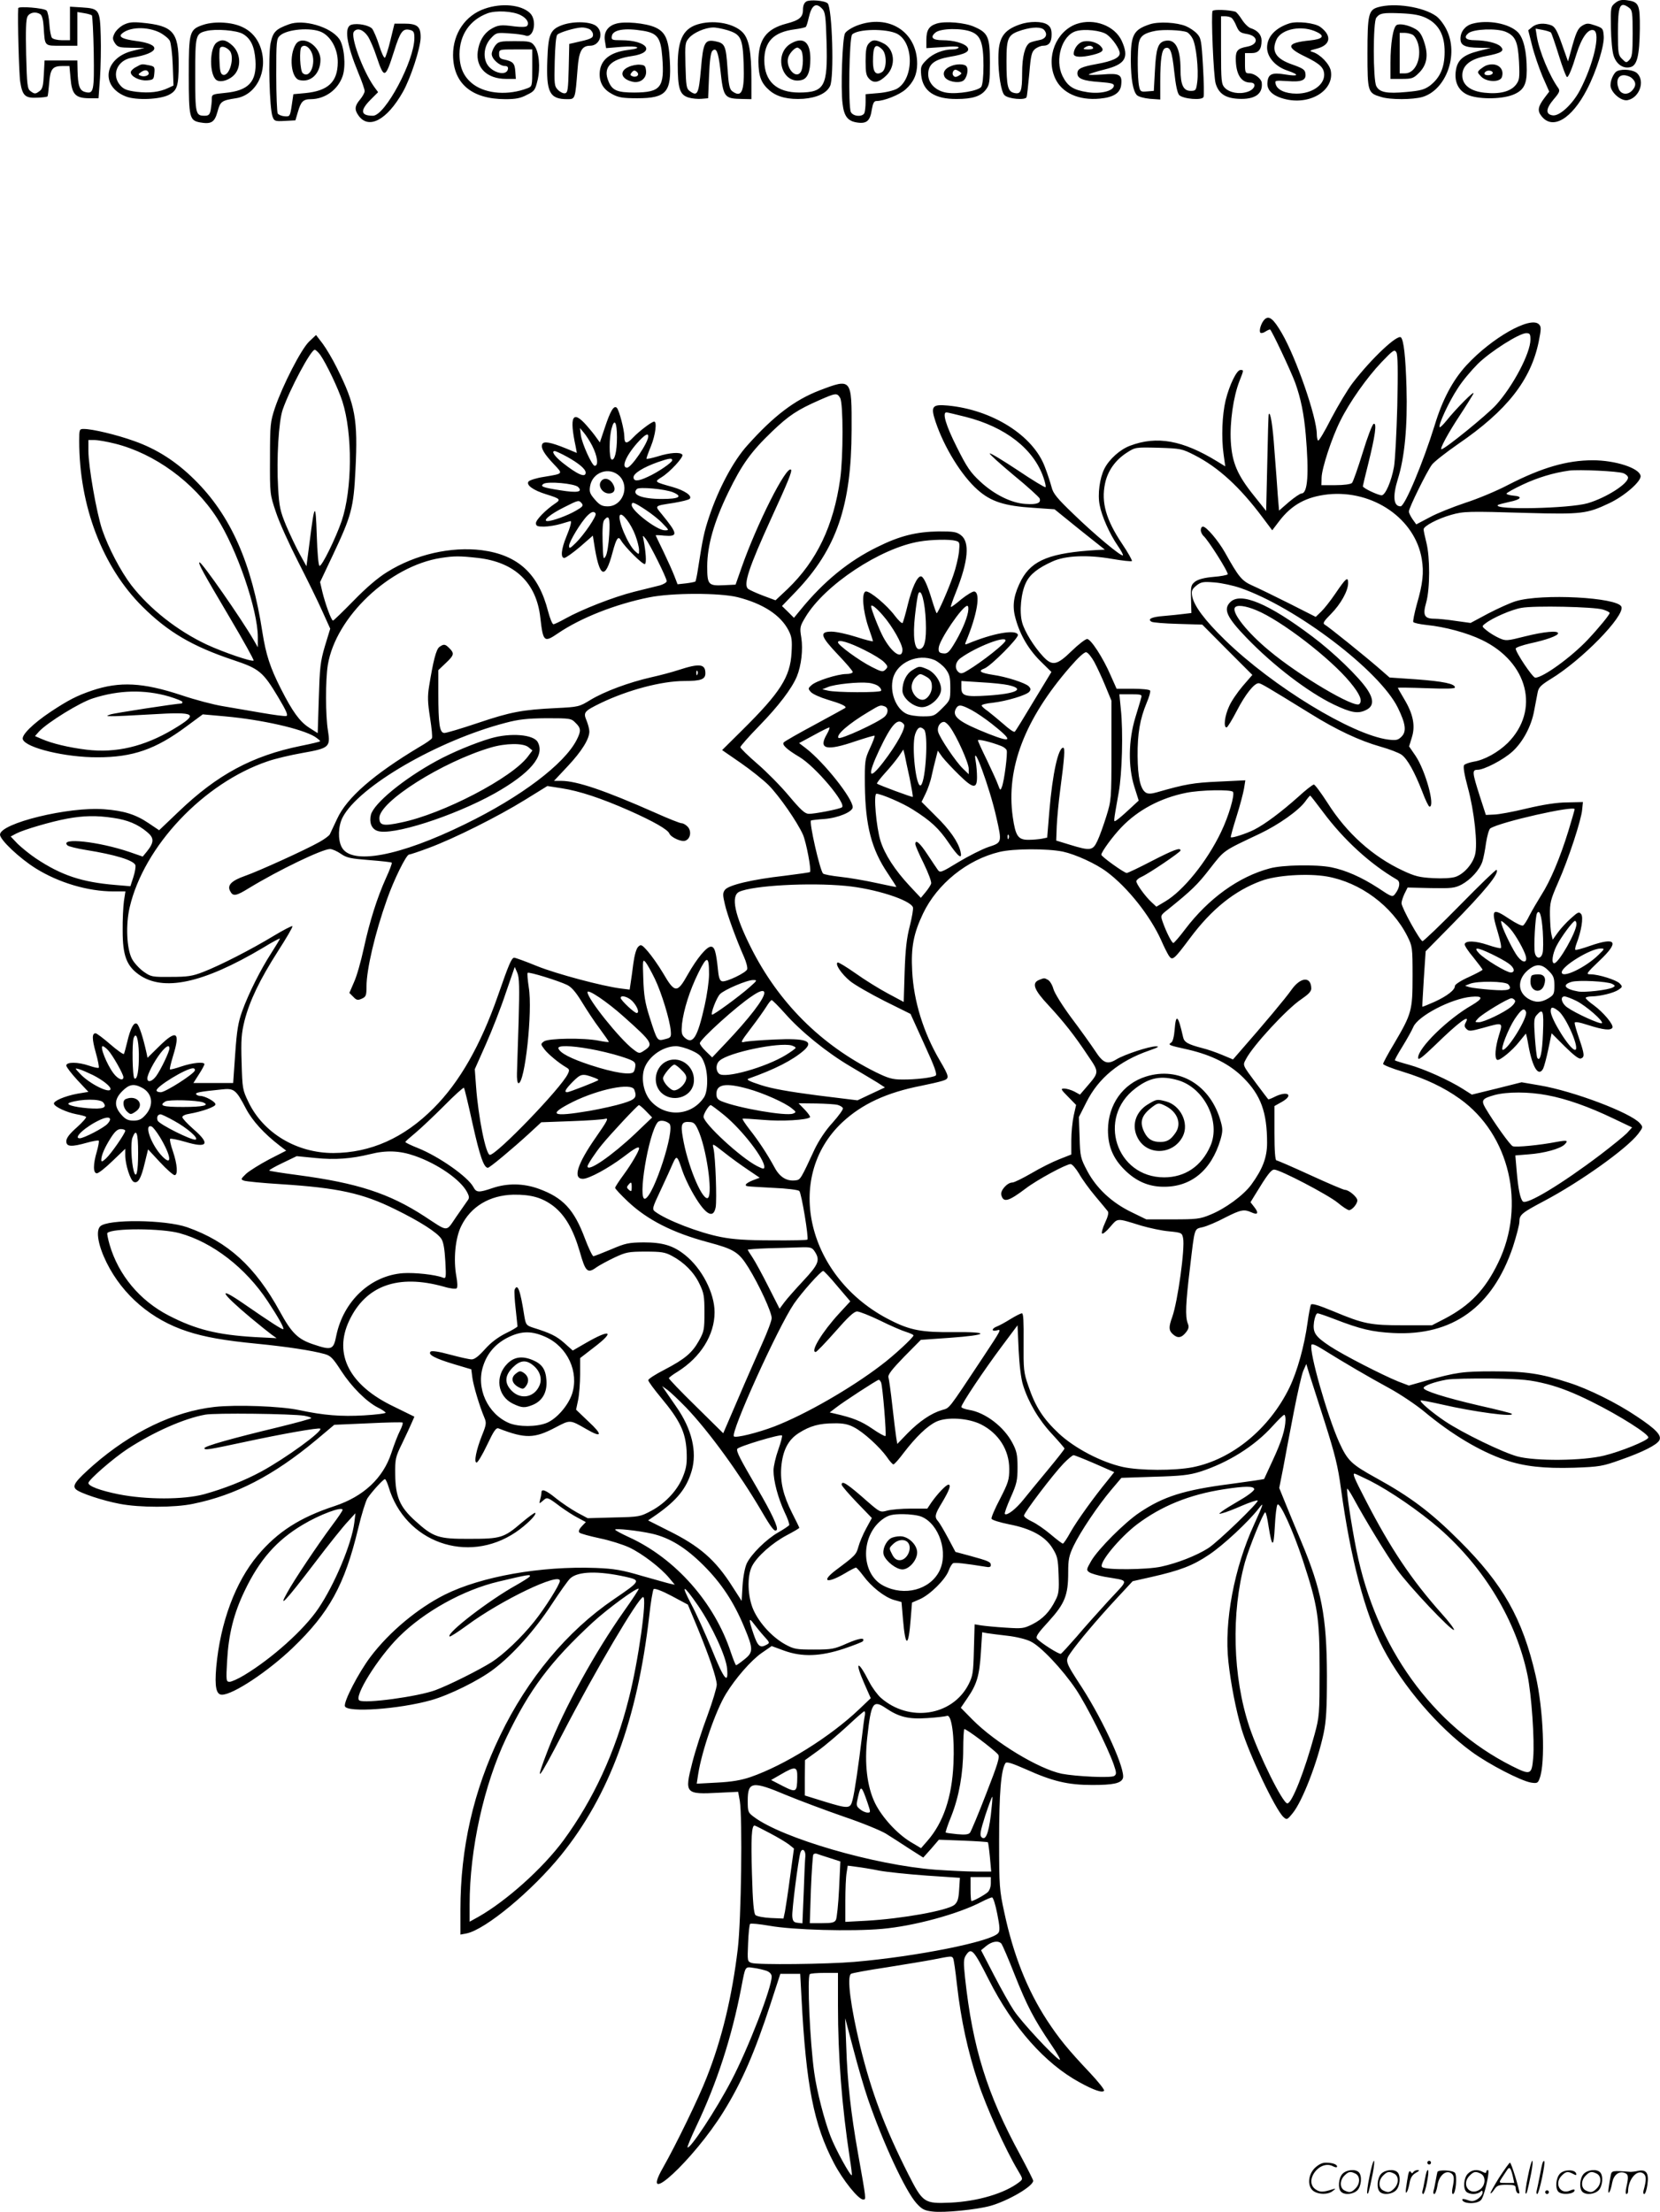 <svg version="1.0" xmlns="http://www.w3.org/2000/svg"
  viewBox="0 0 901.347 1200.529"
 preserveAspectRatio="xMidYMid meet">
<g transform="translate(-1,1200.827) scale(0.1,-0.1)"
fill="#000000" stroke="none">
<path d="M4388 12000 c-12 -7 -18 -23 -18 -45 0 -40 -20 -57 -90 -75 -110 -29
-152 -86 -152 -206 1 -81 15 -118 62 -158 42 -35 102 -49 182 -44 74 6 126 30
145 69 23 45 12 424 -13 449 -15 15 -97 22 -116 10z m87 -40 c16 -17 19 -43
23 -178 7 -243 -10 -275 -148 -276 -123 0 -189 60 -190 174 0 102 50 154 165
169 30 4 58 10 61 14 3 3 10 25 15 48 16 71 40 86 74 49z M4308 11774 c-102
-55 -54 -228 55 -200 32 8 47 45 47 116 0 89 -37 120 -102 84z m50 -36 c16
-16 15 -100 -1 -122 -29 -40 -85 31 -66 84 9 23 35 50 49 50 3 0 11 -5 18 -12z
M8780 11992 c-24 -20 -25 -24 -23 -134 1 -62 7 -131 15 -153 15 -46 52 -71 91
-61 36 9 49 61 51 208 1 133 -5 146 -70 155 -30 4 -45 0 -64 -15z m76 -26 c17
-13 19 -27 19 -140 0 -106 -3 -128 -18 -143 -16 -17 -18 -16 -39 5 -21 20 -23
32 -23 140 0 152 10 175 61 138z M2642 11961 c-105 -36 -172 -134 -172 -251 1
-155 101 -240 285 -240 54 0 82 5 115 23 42 20 46 26 59 80 16 69 8 157 -19
189 -16 21 -27 23 -105 23 -79 0 -89 -2 -106 -24 -10 -13 -19 -34 -19 -46 0
-27 43 -65 72 -65 13 0 18 -6 16 -17 -8 -41 -89 -19 -115 30 -22 43 -12 102
24 139 27 29 31 30 98 25 39 -2 77 -8 86 -11 47 -20 68 83 26 122 -48 45 -153
55 -245 23z m195 -35 c34 -17 49 -44 34 -59 -6 -6 -33 -6 -68 -2 -72 10 -90 8
-128 -15 -39 -24 -64 -67 -71 -122 -11 -88 51 -148 154 -148 l53 0 -3 41 c-3
44 -13 54 -60 64 -22 4 -28 11 -28 30 0 25 1 25 90 25 l90 0 0 -100 c0 -100 0
-101 -27 -111 -102 -39 -220 -31 -291 20 -53 39 -77 91 -77 166 1 105 56 185
152 221 46 17 138 12 180 -10z M7492 11969 c-51 -15 -57 -40 -57 -250 0 -210
2 -216 74 -237 50 -16 173 -15 225 0 129 39 198 231 130 366 -14 29 -39 61
-56 73 -70 50 -226 74 -316 48z m263 -59 c67 -33 100 -93 99 -185 0 -83 -25
-139 -79 -181 -30 -22 -51 -28 -128 -35 -107 -10 -147 -2 -164 32 -18 34 -18
349 0 371 19 25 36 28 135 24 68 -3 104 -10 137 -26z M7593 11872 c-19 -12
-33 -102 -33 -203 l0 -89 61 0 c56 0 64 3 94 33 43 43 52 95 28 167 -13 40
-26 59 -48 71 -38 22 -86 31 -102 21z m87 -52 c11 -6 24 -28 30 -50 21 -79
-15 -160 -71 -160 l-29 0 0 110 0 110 26 0 c14 0 34 -5 44 -10z M109 11964
c-4 -58 4 -359 11 -401 12 -75 27 -88 92 -85 28 1 53 4 56 7 2 2 6 35 9 72 6
78 18 93 74 93 l36 0 6 -66 c7 -87 26 -108 99 -109 l53 0 8 110 c4 61 6 163 4
228 -4 143 -8 149 -102 155 l-65 4 0 -91 0 -91 -44 0 c-24 0 -48 6 -54 13 -5
6 -12 40 -14 75 -2 34 -9 67 -15 73 -14 14 -153 25 -154 13z m120 -33 c9 -6
16 -32 18 -68 7 -109 2 -103 98 -103 l85 0 0 91 0 92 36 -6 c20 -3 39 -9 43
-12 3 -4 8 -94 10 -201 3 -213 0 -227 -47 -215 -30 8 -39 33 -41 119 l-1 52
-89 0 -89 0 -4 -76 c-3 -60 -7 -79 -23 -90 -23 -17 -27 -17 -50 0 -16 12 -19
33 -23 198 -3 129 -1 191 7 206 12 23 45 29 70 13z M6594 11949 c-9 -15 5
-358 17 -395 17 -54 52 -78 122 -82 91 -5 135 26 128 88 -3 22 -40 50 -67 50
-22 0 -24 4 -24 55 l0 55 35 0 c39 0 55 20 55 68 0 31 -21 55 -58 67 -12 3
-34 24 -48 46 -14 22 -30 42 -37 44 -35 10 -117 13 -123 4z m102 -37 c7 -4 19
-24 27 -44 14 -32 21 -38 56 -44 64 -10 67 -57 3 -69 -50 -9 -62 -21 -62 -64
0 -84 28 -131 79 -131 37 0 26 -37 -15 -50 -45 -15 -98 -5 -124 22 -18 20 -20
36 -20 205 l0 183 23 0 c12 0 27 -4 33 -8z M680 11873 c-19 -10 -41 -31 -48
-46 -12 -24 -11 -32 2 -53 15 -22 24 -24 89 -25 l72 -1 -62 -15 c-158 -37
-182 -194 -38 -249 56 -21 184 -16 233 10 44 23 52 49 52 166 0 175 -30 209
-200 225 -52 5 -72 2 -100 -12z m199 -42 c22 -12 46 -31 53 -44 6 -12 14 -72
16 -132 l4 -111 -28 -13 c-48 -23 -103 -29 -173 -21 -53 7 -70 14 -88 35 -50
57 -16 137 63 150 153 25 164 73 22 91 -67 9 -94 21 -79 37 40 40 140 43 210
8z M748 11644 c-16 -8 -28 -21 -28 -28 0 -23 48 -47 88 -44 35 3 37 5 40 39 3
34 1 37 -29 43 -40 8 -39 8 -71 -10z m69 -31 c5 -14 -23 -24 -43 -16 -15 6
-15 8 2 20 20 14 36 13 41 -4z M1118 11875 c-80 -26 -83 -36 -83 -275 0 -229
4 -245 60 -256 62 -11 80 0 96 58 15 56 22 61 100 73 111 17 176 148 135 272
-28 84 -95 131 -199 138 -40 3 -79 -1 -109 -10z m211 -51 c43 -25 63 -69 68
-143 8 -117 -38 -165 -165 -177 -70 -7 -72 -8 -72 -34 0 -15 -3 -42 -6 -59 -5
-25 -11 -31 -33 -31 -49 0 -51 10 -51 220 0 217 2 226 60 240 51 13 165 4 199
-16z M1186 11777 c-39 -29 -40 -175 -1 -203 25 -18 84 4 107 41 29 45 19 111
-21 147 -34 31 -58 35 -85 15z m72 -45 c27 -35 -1 -137 -36 -130 -13 3 -18 17
-20 67 -2 35 -1 70 2 77 6 16 35 8 54 -14z M1578 11876 c-71 -26 -86 -41 -99
-103 -13 -66 -6 -354 11 -398 9 -24 13 -26 67 -23 l57 3 13 44 c17 59 29 71
72 71 77 1 147 52 172 127 18 55 8 162 -19 200 -47 66 -195 109 -274 79z m178
-42 c52 -25 89 -94 88 -165 -1 -106 -53 -154 -176 -166 l-65 -6 -9 -61 c-9
-59 -10 -61 -38 -59 -16 1 -33 8 -38 15 -4 7 -8 101 -8 209 0 182 1 197 20
214 39 35 168 46 226 19z M1616 11768 c-38 -61 -26 -183 19 -194 62 -16 115
35 115 110 0 76 -99 138 -134 84z m78 -30 c39 -55 4 -163 -40 -127 -15 12 -20
129 -7 142 12 13 32 7 47 -15z M3065 11873 c-67 -24 -78 -49 -83 -188 -7 -178
12 -215 108 -215 44 0 43 -1 56 163 7 97 23 127 68 127 53 0 76 69 36 105 -29
26 -121 30 -185 8z m146 -23 c10 -6 19 -19 19 -30 0 -19 -11 -24 -102 -44
l-27 -6 -3 -132 c-3 -115 -5 -133 -20 -136 -9 -2 -26 6 -38 18 -20 20 -21 30
-18 155 2 81 7 138 14 145 13 13 97 38 132 39 13 1 32 -4 43 -9z M3353 11879
c-45 -13 -67 -49 -58 -95 l6 -37 85 7 c90 7 118 -7 34 -17 -99 -12 -152 -55
-154 -128 -1 -51 21 -87 69 -112 33 -18 57 -22 135 -22 159 0 187 33 177 205
-6 115 -24 155 -80 180 -52 23 -169 34 -214 19z m150 -38 c77 -13 95 -38 103
-142 13 -166 -8 -192 -151 -193 -93 0 -121 11 -141 61 -32 75 11 120 127 137
132 19 86 86 -59 86 -49 0 -53 2 -50 22 5 35 70 46 171 29z M3423 11645 c-52
-23 -42 -65 20 -80 42 -11 79 18 75 58 -3 28 -7 32 -33 34 -16 2 -45 -4 -62
-12z m48 -48 c-5 -5 -17 -7 -26 -3 -14 5 -15 9 -5 21 10 12 16 13 27 4 9 -8
10 -16 4 -22z M3813 11880 c-90 -21 -122 -80 -123 -220 0 -133 11 -166 58
-181 20 -6 53 -9 72 -7 l35 3 5 122 c3 78 9 127 18 135 21 21 32 -4 43 -98 17
-157 20 -161 122 -163 l47 -1 0 108 c0 149 -13 218 -47 254 -45 47 -146 68
-230 48z m145 -35 c75 -23 85 -42 90 -185 5 -148 -10 -185 -62 -147 -15 11
-20 35 -26 126 -8 121 -14 135 -65 145 -58 12 -67 -6 -79 -150 -12 -137 -19
-151 -61 -120 -18 13 -20 28 -23 139 -3 118 -2 125 20 150 24 28 86 55 129 56
14 1 49 -6 77 -14z M4662 11869 c-28 -11 -58 -30 -64 -42 -14 -26 -24 -299
-13 -382 8 -69 29 -95 81 -102 51 -7 69 10 78 72 6 34 12 45 25 45 41 0 124
33 158 63 43 38 63 82 63 139 0 175 -156 273 -328 207z m219 -44 c92 -48 92
-244 0 -298 -18 -10 -62 -21 -101 -24 l-70 -6 0 -43 c0 -23 -3 -49 -6 -58 -9
-24 -61 -21 -74 4 -15 29 -9 405 7 421 31 31 186 33 244 4z M4727 11772 c-13
-14 -17 -38 -17 -95 0 -64 3 -80 21 -98 24 -24 52 -19 92 20 54 53 45 145 -18
175 -43 21 -58 20 -78 -2z m74 -33 c25 -25 24 -106 -2 -122 -33 -20 -49 -1
-49 57 0 87 13 103 51 65z M5095 11880 c-41 -13 -55 -36 -55 -88 l0 -45 91 6
c59 5 88 3 84 -3 -3 -6 -18 -10 -33 -10 -51 0 -106 -22 -140 -56 -32 -32 -34
-38 -30 -84 9 -87 73 -130 193 -129 86 0 132 15 159 52 19 25 21 42 21 146 0
138 -10 161 -83 193 -52 24 -161 33 -207 18z m191 -45 c49 -20 64 -62 64 -183
0 -63 -5 -104 -12 -115 -16 -22 -127 -41 -187 -32 -59 9 -101 50 -101 100 0
54 32 80 117 95 86 14 114 30 94 54 -17 20 -74 36 -133 36 -55 0 -70 16 -38
42 28 23 144 25 196 3z M5175 11650 c-35 -13 -48 -36 -36 -59 13 -24 71 -37
99 -22 22 12 34 65 18 81 -12 12 -53 12 -81 0z m45 -30 c13 -9 13 -11 0 -20
-19 -12 -27 -12 -35 0 -7 11 2 30 13 30 4 0 14 -5 22 -10z M5546 11875 c-88
-31 -115 -73 -115 -180 -1 -86 15 -186 33 -203 20 -21 114 -29 120 -11 3 8 9
66 15 129 8 99 13 117 31 132 12 10 32 18 44 18 32 0 46 19 46 61 0 28 -6 42
-22 53 -28 20 -99 20 -152 1z m134 -30 c21 -25 8 -49 -30 -55 -20 -4 -42 -10
-49 -14 -26 -17 -41 -75 -41 -163 0 -102 -7 -118 -44 -109 -34 8 -41 37 -41
173 0 129 8 144 84 168 60 18 106 18 121 0z M5855 11878 c-111 -40 -167 -181
-116 -294 36 -80 128 -122 243 -111 75 7 112 31 116 76 6 55 -10 63 -102 55
-45 -3 -78 -3 -74 0 3 4 41 16 85 27 113 28 135 64 94 155 -38 83 -151 125
-246 92z m165 -57 c32 -23 70 -79 70 -102 0 -24 -40 -43 -124 -58 -83 -15
-106 -25 -106 -51 0 -29 33 -41 122 -47 65 -5 78 -9 76 -22 -6 -28 -75 -44
-144 -33 -77 12 -107 32 -135 88 -43 89 -3 220 73 243 46 14 138 4 168 -18z
M5883 11780 c-23 -10 -43 -39 -43 -64 0 -19 41 -21 106 -5 54 14 62 25 38 49
-23 22 -72 32 -101 20z m62 -30 c4 -6 -7 -10 -27 -10 -25 0 -29 3 -18 10 19
13 37 13 45 0z M6255 11877 c-91 -30 -105 -57 -105 -197 1 -102 12 -166 33
-188 9 -9 40 -17 71 -20 l56 -4 0 98 c0 120 8 174 27 181 27 10 37 -17 49
-128 8 -75 17 -116 27 -127 22 -21 125 -30 132 -10 3 7 2 82 -3 166 -8 141
-11 155 -33 178 -13 14 -40 32 -59 40 -50 21 -147 26 -195 11z m199 -43 c9 -3
24 -20 32 -36 19 -37 33 -166 25 -233 -6 -47 -8 -50 -36 -50 -39 0 -55 32 -55
115 0 118 -29 170 -86 156 -36 -9 -47 -41 -53 -161 l-6 -110 -37 -3 c-33 -3
-37 -1 -43 28 -9 41 -10 197 -1 238 8 36 32 52 91 63 43 8 140 4 169 -7z
M7010 11881 c-76 -25 -120 -73 -120 -131 0 -52 46 -104 111 -125 67 -23 61
-33 -12 -21 -72 12 -93 3 -97 -42 -5 -45 31 -77 102 -93 135 -30 261 51 242
155 -7 37 -57 89 -98 102 -20 6 -18 8 21 18 76 19 85 70 20 118 -29 22 -128
33 -169 19z m153 -48 c42 -21 28 -37 -39 -44 -129 -13 -136 -36 -25 -89 80
-39 101 -60 101 -99 -1 -56 -68 -101 -150 -101 -60 0 -105 20 -113 51 -6 21
-4 21 64 17 78 -6 103 5 97 42 -2 20 -15 28 -68 47 -92 31 -118 72 -89 136 27
60 142 81 222 40z M8003 11879 c-38 -11 -63 -43 -63 -81 0 -36 24 -48 102 -49
l63 -1 -68 -17 c-82 -21 -114 -49 -122 -106 -9 -60 13 -107 61 -130 54 -26
181 -27 247 -2 59 23 77 55 77 134 0 101 -17 173 -47 205 -47 49 -166 71 -250
47z m182 -43 c54 -23 67 -54 73 -164 4 -88 2 -99 -17 -124 -29 -37 -89 -52
-170 -43 -77 8 -121 42 -121 94 0 54 43 89 129 105 84 16 103 28 79 52 -19 19
-78 33 -140 34 -49 0 -63 15 -35 38 28 23 153 28 202 8z M8080 11653 c-8 -3
-23 -13 -33 -21 -16 -15 -16 -17 5 -39 29 -31 103 -33 113 -3 16 50 -30 83
-85 63z m34 -44 c-7 -12 -44 -12 -44 0 0 5 6 11 13 14 17 6 38 -3 31 -14z
M1918 11874 c-41 -12 -27 -104 38 -262 19 -45 34 -89 34 -98 0 -9 -11 -29 -25
-46 -29 -34 -31 -55 -9 -86 55 -79 155 -26 242 128 42 75 94 234 96 293 1 61
-17 77 -90 77 l-52 0 -22 -90 c-12 -50 -26 -92 -30 -95 -5 -3 -19 27 -31 66
-12 39 -30 80 -38 91 -16 19 -79 32 -113 22z m89 -62 c12 -18 34 -69 48 -112
41 -122 47 -120 95 31 33 105 47 124 85 115 21 -5 25 -12 25 -44 0 -124 -159
-422 -225 -422 -67 0 -71 28 -14 86 l42 42 -22 30 c-62 88 -130 274 -109 299
18 22 50 11 75 -25z M8330 11862 l-22 -18 21 -83 c11 -45 37 -120 56 -166 l37
-84 -25 -33 c-37 -49 -40 -71 -17 -100 60 -77 164 -16 247 145 50 95 95 238
91 289 -3 41 -5 44 -46 58 -38 13 -46 13 -69 0 -26 -15 -36 -37 -65 -145 l-14
-50 -33 93 c-26 74 -38 95 -58 103 -38 14 -79 11 -103 -9z m101 -30 c4 -4 23
-60 43 -124 20 -65 40 -118 45 -118 8 0 28 48 51 125 28 90 64 140 94 129 38
-15 -2 -186 -76 -327 -40 -75 -109 -139 -146 -135 -41 5 -39 36 4 87 31 36 35
46 26 60 -48 66 -104 201 -117 280 l-7 44 38 -7 c22 -4 42 -11 45 -14z M8792
11623 c-21 -8 -43 -61 -36 -88 10 -38 62 -78 93 -70 63 14 94 102 51 145 -19
19 -76 26 -108 13z m80 -40 c22 -20 23 -41 1 -65 -25 -28 -62 -23 -74 9 -16
42 -4 73 28 73 14 0 35 -7 45 -17z M6876 10274 c-18 -18 -32 -62 -22 -72 4 -3
16 -1 26 6 11 7 22 12 26 12 7 0 114 -227 137 -290 30 -84 47 -166 57 -281 18
-211 11 -319 -23 -319 -7 0 -38 -21 -68 -46 l-54 -47 -7 84 c-3 46 -11 155
-18 241 -9 135 -22 216 -31 198 -2 -3 -5 -122 -8 -265 l-6 -260 -64 80 c-93
115 -121 182 -128 297 -6 105 14 244 47 328 24 61 24 60 5 60 -20 0 -59 -80
-80 -164 -19 -79 -24 -202 -11 -295 l9 -64 -44 27 c-188 115 -327 140 -473 85
-54 -20 -113 -73 -139 -124 -26 -51 -38 -140 -26 -198 11 -60 54 -157 99 -222
18 -26 30 -49 27 -51 -8 -8 -154 113 -267 223 -90 86 -112 113 -120 147 -6 22
-22 73 -37 111 -64 170 -285 309 -526 332 -86 8 -95 -4 -67 -88 47 -140 141
-292 228 -369 72 -64 145 -88 303 -98 l115 -8 136 -110 137 -109 -42 -2 c-252
-15 -352 -54 -410 -160 -40 -76 -51 -133 -37 -195 22 -93 68 -176 135 -244
l64 -63 -96 -158 c-52 -87 -98 -162 -103 -166 -4 -5 -31 14 -61 41 -30 26 -69
58 -86 71 -18 12 -33 26 -33 30 0 5 27 12 61 15 75 9 183 41 198 60 9 11 8 18
-4 30 -19 18 -121 51 -191 61 -71 11 -86 21 -49 35 35 13 188 167 182 183 -10
31 -137 8 -271 -48 -17 -7 -18 -6 -11 11 61 146 81 265 45 272 -8 1 -40 -18
-70 -42 -29 -25 -55 -44 -57 -42 -2 2 10 37 27 79 68 170 77 274 27 311 -24
18 -41 20 -120 20 -122 -2 -211 -24 -332 -84 -156 -76 -292 -187 -417 -340
l-37 -45 -32 32 -33 32 76 79 c220 230 301 465 302 877 1 281 1 281 -175 214
-134 -52 -247 -137 -391 -298 -76 -84 -156 -234 -207 -386 -28 -84 -35 -117
-61 -284 -5 -35 -12 -66 -14 -69 -3 -2 -26 -7 -51 -10 l-46 -5 -17 44 c-9 24
-36 84 -59 132 -24 49 -43 89 -43 90 0 1 21 1 46 -2 77 -6 76 8 -14 118 -38
46 -41 43 68 60 41 7 79 16 85 22 15 16 -27 45 -93 64 -100 28 -100 28 -60 53
46 28 121 110 113 122 -10 16 -68 12 -134 -9 -34 -10 -61 -16 -61 -12 0 4 11
35 25 69 24 60 33 132 17 132 -13 0 -83 -53 -116 -88 -33 -35 -46 -33 -46 6 0
37 -28 144 -41 157 -16 15 -35 -17 -65 -108 l-27 -80 -21 29 c-11 16 -34 44
-50 62 -77 88 -96 52 -60 -115 l6 -33 -58 24 c-86 35 -123 41 -130 23 -8 -21
10 -52 64 -109 50 -53 52 -50 -55 -68 -40 -6 -77 -18 -83 -25 -15 -19 25 -48
97 -70 74 -23 80 -28 48 -49 -51 -34 -105 -89 -105 -107 0 -16 8 -19 43 -19
24 0 66 7 93 15 27 8 50 15 52 15 7 0 -1 -32 -23 -85 -28 -68 -32 -115 -11
-115 8 0 46 27 85 60 l70 61 6 -38 c29 -192 60 -208 101 -53 21 78 31 92 46
65 21 -36 120 -135 130 -128 9 5 5 66 -8 133 -5 24 -5 25 11 5 22 -27 115
-213 115 -231 0 -7 -17 -17 -37 -23 -21 -5 -85 -21 -141 -35 -111 -28 -282
-95 -372 -145 -30 -17 -60 -31 -65 -31 -6 0 -19 32 -29 70 -52 204 -163 306
-360 332 -167 21 -361 -23 -513 -118 -51 -31 -115 -86 -183 -156 -58 -59 -108
-108 -112 -108 -9 0 -42 91 -58 157 l-12 52 70 148 c100 212 112 254 122 461
14 274 -1 354 -100 552 -23 47 -58 106 -78 133 l-36 47 -39 -37 c-43 -43 -141
-233 -184 -358 -25 -76 -27 -90 -27 -275 -1 -194 0 -196 32 -291 17 -53 72
-174 121 -270 49 -96 108 -216 131 -268 l43 -95 -29 -95 c-25 -85 -28 -117
-33 -284 l-6 -188 -47 30 c-51 33 -90 87 -153 211 -59 116 -81 186 -100 305
-58 378 -173 637 -369 830 -99 98 -204 166 -329 210 -95 34 -225 65 -272 65
-24 0 -25 -2 -25 -65 0 -353 126 -683 343 -899 139 -138 271 -216 496 -291
138 -46 159 -63 241 -200 46 -77 56 -101 44 -103 -9 -2 -68 6 -132 17 -65 11
-159 27 -210 36 -51 8 -153 35 -227 60 -209 69 -335 76 -486 25 -82 -28 -127
-51 -224 -115 -97 -65 -160 -127 -151 -150 17 -46 232 -98 406 -97 191 0 315
43 483 168 l88 65 122 -11 c199 -18 415 -67 486 -110 18 -12 31 -23 29 -25 -2
-3 -49 -14 -104 -25 -265 -54 -454 -156 -664 -357 l-106 -101 -58 39 c-70 47
-134 67 -241 75 -191 15 -565 -76 -565 -138 0 -28 106 -128 194 -183 125 -78
284 -125 422 -125 l65 0 -8 -52 c-4 -29 -8 -103 -7 -163 0 -131 21 -188 86
-235 133 -96 349 -50 676 144 50 31 92 53 92 50 0 -3 -21 -38 -46 -77 -59 -91
-124 -220 -159 -317 -22 -61 -29 -104 -38 -232 l-11 -158 -108 0 -108 0 30 47
c17 26 30 51 30 55 0 15 -66 8 -125 -12 -32 -11 -60 -18 -62 -16 -3 2 5 34 16
71 42 134 20 148 -76 53 l-62 -61 -6 29 c-19 85 -39 145 -51 155 -16 13 -36
-23 -54 -101 -7 -30 -15 -58 -17 -62 -2 -5 -36 19 -74 52 -38 33 -74 60 -80
60 -20 0 -20 -30 1 -105 12 -42 19 -79 16 -82 -3 -3 -26 2 -52 11 -61 21 -124
21 -124 1 0 -8 27 -43 60 -79 l60 -64 -60 -10 c-69 -13 -132 -40 -127 -55 5
-17 69 -46 120 -56 27 -5 51 -11 54 -15 4 -3 -19 -29 -50 -57 -40 -35 -57 -58
-57 -75 0 -30 27 -32 112 -8 32 9 61 14 64 11 3 -3 -2 -29 -10 -58 -21 -70
-21 -119 0 -119 9 0 47 30 85 67 l69 66 0 -35 c0 -50 28 -138 47 -145 23 -9
39 19 59 103 l18 74 65 -70 c36 -39 72 -70 79 -70 19 0 15 58 -9 129 -12 34
-19 65 -15 68 3 3 40 -4 81 -16 123 -37 139 -12 45 69 -33 29 -60 58 -60 65 0
7 17 15 38 18 69 12 142 38 142 51 0 15 -57 46 -83 46 -9 0 -18 4 -22 9 -5 9
17 14 137 26 69 8 79 0 133 -103 35 -67 99 -137 185 -203 l34 -26 -92 -47
c-51 -27 -107 -62 -125 -78 -30 -29 -31 -31 -12 -38 11 -4 101 -13 200 -19
311 -20 444 -49 620 -136 137 -67 228 -126 251 -160 12 -18 18 -55 22 -122 5
-91 4 -96 -14 -89 -40 16 -152 28 -215 24 -177 -13 -324 -151 -363 -339 -15
-77 -25 -81 -123 -48 -85 28 -119 61 -183 178 -135 246 -283 380 -503 458
-120 42 -433 45 -473 5 -25 -25 -11 -104 35 -197 88 -177 244 -310 438 -373
94 -31 203 -50 378 -67 163 -16 300 -37 368 -56 32 -9 45 -22 90 -92 56 -86
136 -166 198 -198 21 -10 40 -23 43 -28 3 -4 -50 -11 -118 -15 -124 -7 -217 0
-353 29 -98 21 -339 30 -458 17 -221 -25 -450 -135 -658 -316 -97 -86 -116
-111 -95 -131 20 -20 147 -62 238 -79 107 -21 299 -21 398 0 231 47 436 153
667 345 l100 84 183 8 c101 5 186 7 188 4 3 -3 -3 -22 -14 -44 -11 -21 -32
-75 -47 -121 -45 -137 -151 -236 -308 -288 -189 -62 -310 -140 -417 -267 -122
-145 -204 -365 -226 -609 -9 -105 0 -148 31 -148 60 0 249 125 384 254 199
191 282 341 356 649 18 76 41 149 50 163 23 35 86 104 95 104 4 0 13 -19 20
-42 89 -300 428 -422 689 -247 58 39 117 97 107 106 -2 3 -35 -21 -72 -52 -98
-84 -114 -89 -284 -89 -170 -1 -197 8 -297 99 -82 74 -106 130 -107 250 -1 85
1 95 38 170 21 44 45 95 52 112 l14 32 -112 55 c-241 115 -328 284 -242 466
90 191 265 254 513 185 36 -11 66 -14 71 -9 5 5 4 33 -2 64 -17 92 -6 208 26
273 52 107 155 168 284 171 97 1 156 -16 217 -62 64 -50 108 -127 143 -247 31
-110 42 -121 91 -85 16 11 60 35 98 53 62 29 76 32 168 32 85 0 106 -3 143
-23 66 -35 119 -88 149 -150 25 -51 28 -68 28 -157 0 -92 -2 -104 -30 -154
-37 -66 -76 -99 -187 -157 -49 -25 -88 -50 -88 -57 0 -7 32 -50 71 -97 101
-121 131 -185 137 -285 3 -65 0 -91 -18 -137 -28 -74 -93 -146 -172 -189 -62
-33 -65 -34 -205 -37 l-142 -4 -58 31 c-32 18 -83 52 -113 76 -55 45 -80 55
-80 33 0 -7 -3 -24 -7 -38 -6 -25 -6 -25 15 -7 23 21 24 21 97 -34 28 -20 69
-47 93 -59 l43 -23 -22 -23 c-15 -16 -19 -28 -13 -34 6 -6 55 -19 110 -31 54
-11 127 -34 161 -50 70 -33 172 -111 217 -166 l30 -36 -24 5 c-14 3 -83 23
-155 43 -108 32 -150 39 -250 43 -298 11 -621 -46 -820 -145 -147 -74 -301
-202 -403 -337 -65 -86 -148 -246 -139 -269 13 -35 291 -16 467 33 100 28 260
107 340 168 106 80 224 213 314 350 46 70 92 135 103 144 42 38 151 41 300 8
84 -19 83 -22 -64 -122 -253 -172 -468 -430 -617 -739 -145 -299 -216 -612
-216 -945 l0 -136 32 6 c103 20 357 231 515 426 262 324 413 735 478 1295 8
77 20 144 24 148 6 6 47 -10 98 -37 l88 -47 53 -127 c65 -159 102 -268 104
-307 0 -16 -23 -93 -51 -169 -29 -77 -66 -191 -82 -255 -43 -168 -39 -173 146
-163 l103 5 9 -49 c15 -93 8 -646 -11 -804 -31 -258 -86 -489 -169 -698 -43
-111 -166 -364 -237 -489 -134 -235 167 43 328 303 100 161 170 322 257 589
l52 160 54 0 54 0 7 -130 c25 -479 67 -689 176 -897 48 -92 133 -198 159 -198
17 0 17 -4 -28 250 -39 219 -58 391 -64 580 l-6 155 45 -170 c24 -93 60 -215
79 -270 82 -238 203 -498 263 -565 30 -33 43 -40 87 -45 62 -8 241 10 316 31
97 28 231 106 231 136 0 5 -32 68 -70 139 -181 332 -259 584 -300 963 -9 85
-8 102 5 122 29 44 41 31 124 -133 130 -257 305 -455 493 -557 76 -42 125 -59
133 -45 3 5 -31 48 -77 97 -120 127 -168 186 -233 285 -108 166 -183 356 -232
586 -26 119 -28 141 -28 391 0 251 10 380 34 418 6 10 32 2 112 -33 144 -65
228 -85 360 -85 114 0 155 9 166 36 16 44 -101 304 -221 491 -95 146 -94 145
-63 190 40 58 143 180 245 290 l92 99 102 23 c155 35 226 62 313 121 78 52
214 179 269 250 31 41 27 27 -24 -85 -109 -237 -164 -531 -140 -746 13 -120
41 -262 71 -364 41 -138 185 -440 228 -479 18 -16 20 -16 50 21 52 63 134 274
168 433 14 69 18 129 18 315 -1 320 -29 464 -141 730 -30 72 -69 165 -86 208
l-32 79 22 111 c11 62 37 197 57 301 20 103 43 205 52 225 l16 36 15 -50 c9
-27 47 -147 85 -265 56 -176 72 -241 88 -360 52 -381 131 -681 229 -868 108
-206 298 -428 480 -561 94 -69 267 -158 323 -168 33 -5 38 -3 47 23 32 84 21
373 -22 559 -71 308 -176 494 -413 730 -156 156 -267 239 -454 342 -134 74
-154 93 -200 194 -64 143 -163 489 -150 528 3 7 24 -1 59 -23 117 -73 254
-153 361 -211 61 -33 147 -91 192 -128 150 -125 303 -216 440 -263 103 -35
210 -47 375 -42 138 5 154 8 252 43 120 42 197 81 210 106 14 26 -18 60 -122
129 -108 73 -263 150 -371 184 -151 49 -231 61 -407 61 -169 0 -201 -5 -368
-51 l-92 -26 -58 22 c-86 35 -299 144 -370 191 -82 54 -95 75 -87 133 4 25 12
46 19 46 6 0 47 -14 91 -31 142 -55 205 -70 321 -76 321 -16 539 141 649 468
19 59 35 120 35 136 0 38 12 48 135 113 195 103 449 284 510 364 27 36 27 37
9 58 -51 57 -360 174 -543 205 l-99 17 -135 -34 -135 -33 -49 31 c-74 47 -209
108 -292 131 -41 11 -75 22 -77 24 -2 2 16 35 41 75 24 39 51 87 59 106 25 60
206 154 314 164 66 6 67 -8 5 -45 -132 -75 -293 -233 -293 -286 0 -16 22 1 93
69 127 124 193 173 166 123 -9 -17 -8 -24 4 -36 13 -13 23 -12 89 6 111 31
109 32 87 -40 -20 -65 -25 -124 -10 -133 12 -8 83 50 121 99 18 22 33 41 35
43 1 2 8 -27 14 -63 22 -122 55 -174 80 -127 5 10 18 57 28 105 l18 87 71 -71
c50 -49 77 -70 88 -66 21 8 20 21 -9 107 -14 40 -25 79 -25 86 0 8 23 5 75
-12 82 -26 120 -30 130 -14 9 15 -49 84 -101 122 -24 17 -44 35 -44 40 0 4 15
8 33 8 46 1 118 18 145 36 22 15 23 17 7 34 -17 19 -115 50 -159 50 -26 0 -23
5 49 74 109 103 92 130 -50 81 -42 -15 -79 -25 -81 -22 -3 2 0 17 6 33 27 70
38 142 26 160 -12 15 -17 13 -56 -22 -24 -21 -56 -56 -71 -77 l-28 -39 -7 28
c-4 15 -7 61 -8 103 -1 70 3 85 45 181 56 126 126 340 130 395 l4 40 -85 -2
c-56 0 -131 -12 -220 -33 -74 -18 -155 -33 -179 -33 l-43 -2 -34 105 c-40 126
-42 140 -11 140 35 0 138 53 188 98 57 51 104 138 119 222 7 36 15 80 19 99 5
28 17 40 70 73 169 102 404 343 385 393 -20 51 -433 73 -574 30 -30 -9 -98
-40 -150 -67 l-95 -51 -80 11 c-45 7 -97 12 -117 12 -54 0 -64 19 -44 88 21
75 21 247 1 325 -8 32 -15 64 -15 72 0 18 76 58 150 79 68 19 90 20 416 10
292 -8 322 -4 442 53 83 39 176 120 170 149 -8 42 -137 84 -260 84 -140 0
-276 -40 -456 -132 -64 -34 -170 -78 -236 -99 -65 -22 -152 -56 -192 -78 l-74
-39 -20 28 c-11 16 -20 34 -20 42 0 20 98 218 125 254 13 17 77 67 142 112
266 182 395 347 438 556 14 70 14 81 1 94 -46 46 -257 -74 -394 -223 -74 -81
-130 -186 -172 -325 -63 -203 -162 -440 -185 -440 -39 0 -44 54 -15 148 37
117 53 288 47 497 -5 169 -15 256 -30 272 -19 18 -160 -114 -262 -247 -27 -35
-79 -122 -116 -192 -36 -71 -68 -125 -72 -121 -4 3 -7 19 -7 34 0 92 -112 415
-190 549 -46 79 -70 98 -94 74z m1444 -109 c0 -73 -94 -252 -187 -355 -48 -53
-278 -240 -296 -240 -11 0 34 85 101 186 33 50 65 102 72 115 13 27 -97 -84
-146 -146 -18 -22 -34 -38 -37 -35 -9 9 50 138 98 210 24 39 74 98 109 133 69
68 226 167 263 167 20 0 23 -5 23 -35z m-6571 -83 c33 -47 98 -183 120 -252
56 -175 54 -478 -4 -650 -33 -95 -107 -246 -120 -243 -6 2 -12 70 -15 165 -6
185 -12 179 -39 -37 l-17 -130 -36 65 c-20 36 -53 106 -74 155 -33 79 -38 104
-44 206 -9 156 3 361 25 424 39 112 153 325 174 325 5 0 19 -13 30 -28z m5848
-277 c-4 -150 -12 -298 -18 -331 -14 -78 -47 -154 -67 -154 -19 0 -102 39
-102 49 0 3 13 58 29 121 38 153 48 224 30 218 -8 -3 -34 -72 -60 -157 -26
-84 -52 -158 -58 -164 -7 -7 -44 -12 -89 -12 l-77 0 1 41 c1 50 55 216 102
309 50 101 144 234 223 317 64 67 71 71 81 54 8 -14 9 -98 5 -291z m-3025 43
c17 -30 17 -319 0 -440 -36 -254 -127 -444 -285 -596 l-66 -62 -67 25 c-37 14
-74 31 -82 37 -27 23 3 114 128 388 88 191 112 251 105 259 -25 24 -186 -296
-268 -530 l-33 -94 -63 -3 c-85 -4 -91 2 -91 102 0 113 37 242 114 401 74 152
123 221 239 332 91 87 137 117 255 169 91 40 97 41 114 12z m680 -102 c218
-55 371 -175 424 -330 9 -26 14 -49 11 -52 -3 -3 -71 38 -151 92 -80 53 -149
95 -152 91 -3 -3 55 -55 129 -117 75 -61 138 -119 142 -127 9 -25 -14 -34 -75
-30 -77 4 -172 51 -248 122 -53 49 -72 77 -127 187 -59 117 -80 188 -56 188 5
0 51 -11 103 -24z m-1892 -111 c0 -78 -13 -130 -30 -120 -13 8 -13 120 1 168
15 57 29 35 29 -48z m-135 -45 c30 -59 36 -110 14 -110 -14 0 -69 120 -75 166
l-5 39 21 -25 c12 -14 32 -45 45 -70z m305 50 c0 -34 -92 -170 -115 -170 -36
0 -1 75 68 148 32 33 47 40 47 22z m-2894 -40 c214 -54 426 -208 552 -403 108
-168 222 -499 222 -647 l0 -55 -23 40 c-65 113 -286 430 -294 421 -7 -7 18
-52 164 -299 74 -125 133 -231 130 -234 -9 -8 -162 44 -255 87 -159 75 -309
193 -409 322 -58 76 -125 204 -158 301 -31 92 -75 344 -75 428 l0 59 33 0 c19
0 69 -9 113 -20z m5860 -62 c131 -67 247 -174 371 -340 l51 -68 38 50 c68 89
147 132 265 145 244 25 473 -132 509 -351 12 -73 6 -133 -27 -246 -13 -48 -22
-92 -19 -96 3 -5 36 -12 73 -16 99 -10 218 -42 299 -81 252 -121 317 -382 141
-559 -52 -51 -127 -93 -186 -102 -22 -4 -45 -12 -51 -18 -6 -8 0 -48 20 -122
35 -128 55 -310 39 -366 -13 -50 -61 -104 -106 -119 -21 -7 -70 -10 -122 -7
-73 4 -98 10 -164 41 -163 76 -305 203 -409 368 -35 54 -68 99 -74 99 -6 0
-45 -30 -85 -67 -92 -82 -180 -148 -239 -178 -44 -22 -121 -47 -127 -41 -2 1
12 52 31 112 19 60 37 129 41 153 l7 44 -145 -7 c-137 -6 -182 -14 -335 -58
-31 -9 -48 -9 -60 -2 -30 19 -44 83 -45 199 -1 122 13 201 49 288 14 32 22 62
19 67 -4 6 -46 10 -94 10 l-88 0 -33 74 c-41 95 -107 196 -127 196 -9 0 -47
-29 -84 -65 -80 -78 -105 -83 -154 -31 -50 53 -102 137 -115 186 -16 58 -6
162 21 216 21 45 66 80 144 115 70 32 190 37 322 14 57 -10 106 -15 109 -12 3
3 -21 46 -54 95 -87 130 -113 224 -92 325 14 69 56 128 118 168 47 30 47 30
172 27 121 -4 127 -5 196 -40z m-3407 -9 c65 -36 101 -67 101 -86 0 -30 -45
-10 -127 55 -42 34 -61 62 -41 62 6 0 36 -14 67 -31z m571 -19 c0 -12 -79 -66
-133 -90 -53 -25 -77 -25 -77 -2 0 21 53 54 132 82 61 21 78 24 78 10z m5164
-70 c14 -5 26 -16 26 -24 0 -34 -120 -110 -219 -139 -99 -29 -515 -38 -488
-10 3 3 31 10 62 17 65 13 76 30 23 34 -21 2 -38 7 -38 11 0 4 39 26 88 49 81
38 166 64 252 76 54 7 265 -3 294 -14z m-5450 -16 c57 -58 16 -164 -64 -164
-31 0 -44 7 -70 37 -27 31 -31 42 -26 72 12 77 105 109 160 55z m-225 -59 c27
-27 -3 -33 -96 -18 -96 15 -112 21 -92 35 23 15 169 2 188 -17z m516 -29 c54
-23 32 -36 -60 -36 -109 0 -168 23 -137 54 12 13 154 0 197 -18z m-496 -60
c10 -12 4 -19 -31 -39 -46 -27 -128 -57 -155 -57 -30 0 15 38 90 75 79 40 80
40 96 21z m347 -35 c32 -21 75 -55 93 -75 35 -36 35 -36 10 -36 -41 0 -179
105 -179 137 0 20 12 16 76 -26z m-272 -20 c8 -12 -64 -117 -108 -160 -32 -31
-36 -32 -36 -15 0 22 65 129 99 163 23 23 37 26 45 12z m216 -119 c11 -29 20
-65 20 -79 0 -26 0 -26 -21 -7 -39 35 -97 172 -83 196 11 18 61 -47 84 -110z
m-142 5 c-3 -52 -11 -103 -19 -117 -13 -23 -14 -16 -17 79 -2 67 1 108 9 117
26 31 32 13 27 -79z m1881 -34 c22 -6 23 -9 18 -62 -4 -31 -17 -87 -31 -126
-26 -76 -83 -205 -90 -205 -2 0 -14 33 -26 73 -25 83 -46 127 -60 127 -20 0
-49 -64 -71 -154 -12 -50 -25 -94 -28 -99 -4 -4 -23 14 -42 39 -43 58 -137
136 -158 132 -24 -5 -16 -104 14 -193 14 -39 25 -74 25 -77 0 -3 -41 7 -90 23
-50 16 -110 29 -135 29 -68 0 -60 -25 35 -125 44 -46 80 -88 80 -94 0 -6 -15
-11 -34 -11 -48 0 -167 -38 -190 -61 -19 -17 -19 -19 -3 -37 10 -11 50 -29 90
-41 74 -22 105 -36 97 -45 -3 -2 -77 -43 -164 -90 -88 -47 -165 -91 -170 -97
-12 -12 15 -38 84 -79 88 -52 260 -257 231 -274 -15 -10 -151 -36 -179 -35
-21 0 -43 20 -107 96 -44 53 -122 132 -172 175 -51 44 -93 85 -93 91 0 5 46
58 103 116 104 107 176 201 204 268 24 59 34 146 24 210 -9 55 -8 61 22 111
104 175 408 376 620 411 64 11 164 13 196 4z m-2594 -93 c201 -23 318 -135
339 -325 15 -131 20 -136 96 -84 125 85 315 159 495 195 124 25 382 25 480 1
138 -35 234 -97 277 -181 17 -33 20 -53 16 -120 -7 -132 -61 -216 -267 -420
l-110 -109 100 -69 c55 -38 124 -93 153 -122 58 -59 154 -197 186 -268 18 -42
47 -194 38 -203 -2 -2 -64 -11 -137 -20 -178 -20 -307 -51 -325 -77 -12 -16
-12 -28 0 -78 13 -57 60 -186 104 -286 13 -29 20 -59 17 -67 -7 -19 -112 -69
-135 -65 -13 2 -19 18 -23 58 -11 106 -19 130 -39 130 -23 0 -75 -62 -126
-152 -57 -102 -70 -101 -134 9 -25 42 -62 94 -82 117 -33 38 -38 40 -53 25
-10 -10 -20 -45 -26 -90 -5 -41 -12 -89 -15 -108 l-5 -34 -48 6 c-97 12 -350
79 -456 122 -61 25 -116 45 -123 45 -14 0 -29 -35 -88 -205 -94 -269 -208
-470 -349 -611 -162 -163 -343 -243 -545 -244 -199 0 -380 108 -461 277 -32
66 -33 73 -37 214 -4 123 -1 159 16 228 28 108 82 221 181 376 45 70 81 131
79 136 -2 4 -48 -20 -103 -53 -119 -72 -286 -158 -381 -195 -59 -23 -85 -27
-176 -27 -102 -1 -108 0 -149 29 -23 17 -52 48 -63 70 -28 54 -34 184 -12 278
77 332 401 675 749 793 40 14 124 34 187 45 147 26 155 32 141 120 -14 82 -14
276 -1 358 43 261 336 538 615 581 73 11 100 11 200 0z m2432 -345 c4 -104 -7
-150 -37 -150 -25 0 -34 72 -22 180 6 55 14 109 18 120 15 37 37 -44 41 -150z
m-233 33 c51 -58 106 -155 106 -186 0 -56 -57 -19 -104 68 -22 40 -66 152 -66
167 0 14 26 -5 64 -49z m462 17 c-8 -43 -40 -115 -79 -178 -25 -40 -34 -48
-56 -45 -21 2 -26 8 -24 30 3 43 129 228 155 228 6 0 8 -13 4 -35z m3447 15
c20 -6 37 -14 37 -19 0 -9 -57 -79 -119 -145 -90 -95 -243 -206 -285 -206 -14
0 -106 137 -106 158 0 6 35 18 78 28 89 19 152 42 152 55 0 16 -76 9 -180 -17
-99 -25 -104 -25 -140 -9 -20 9 -50 27 -66 40 -29 23 -29 24 -9 39 39 31 143
76 196 85 69 13 393 6 442 -9z m-3243 -168 c0 -15 -125 -114 -203 -161 -30
-19 -40 -21 -52 -11 -24 20 -18 57 13 78 84 60 242 121 242 94z m-764 -53 c45
-22 92 -51 105 -65 21 -22 21 -26 7 -40 -14 -14 -21 -13 -74 14 -68 34 -184
119 -184 134 0 18 61 0 146 -43z m1246 -64 c15 -28 42 -86 60 -130 l33 -80 0
-270 c0 -266 -1 -271 -28 -358 -15 -48 -36 -107 -48 -132 -25 -54 -38 -56
-149 -22 l-75 23 3 80 c2 43 10 129 18 189 24 182 28 235 17 235 -27 0 -58
-141 -75 -342 l-12 -146 -29 -6 c-16 -3 -49 -6 -73 -6 -56 0 -70 20 -85 125
-37 263 65 530 311 813 45 52 78 82 88 80 10 -2 29 -26 44 -53z m-868 11 c18
-8 45 -29 60 -48 22 -30 26 -45 26 -103 0 -67 -1 -68 -44 -111 -42 -42 -46
-44 -105 -44 -35 0 -74 6 -91 15 -57 29 -90 119 -71 192 23 87 136 136 225 99z
m-302 -144 c10 -8 15 -19 12 -23 -6 -11 -246 -10 -289 1 l-30 7 30 12 c38 16
168 29 220 23 22 -2 48 -11 57 -20z m702 8 c96 -21 45 -47 -110 -57 -125 -8
-144 -2 -144 43 l0 36 108 -7 c59 -3 124 -10 146 -15z m-4556 -62 c39 -12 72
-25 72 -29 0 -5 -1 -9 -3 -9 -27 0 -373 -53 -389 -60 -22 -8 -21 -9 7 -9 16
-1 115 4 218 10 245 15 260 4 116 -82 -157 -93 -309 -129 -468 -110 -98 12
-189 34 -244 58 l-37 16 22 25 c46 49 222 158 293 180 140 45 278 49 413 10z
m5279 -5 c-2 -10 -17 -58 -32 -108 -38 -125 -40 -267 -6 -376 l24 -76 -53 -49
c-29 -27 -59 -53 -68 -58 -17 -10 -18 -21 12 149 19 104 25 333 12 453 l-8 82
62 0 c55 0 62 -2 57 -17z m-1393 -49 c21 -8 20 -37 -1 -56 -36 -32 -239 -125
-250 -115 -15 16 53 76 162 141 63 38 65 39 89 30z m472 -20 c26 -14 76 -48
110 -75 116 -92 112 -105 -18 -54 -161 64 -200 94 -178 136 14 25 27 24 86 -7z
m-368 -77 c13 -16 -38 -110 -113 -207 -79 -102 -87 -74 -21 67 69 145 102 179
134 140z m251 -16 c37 -51 101 -194 101 -225 l0 -30 -31 30 c-38 36 -127 168
-135 200 -7 26 10 54 32 54 7 0 22 -13 33 -29z m-670 -39 c-47 -81 -1 -91 156
-37 55 18 101 32 104 30 2 -3 -9 -33 -25 -67 -28 -61 -29 -68 -28 -203 3 -219
36 -347 125 -478 26 -39 47 -72 46 -73 -1 -1 -50 9 -110 22 -59 13 -146 28
-193 33 -47 5 -90 13 -95 18 -17 17 -78 284 -65 288 6 2 39 6 72 8 76 6 154
39 154 64 0 48 -156 244 -253 319 l-38 29 78 42 c43 24 82 43 86 43 4 0 -2
-17 -14 -38z m529 26 c23 -23 9 -275 -17 -301 -26 -26 -53 211 -32 276 13 38
28 46 49 25z m419 -89 c13 -5 26 -15 29 -23 6 -16 -13 -167 -26 -199 -8 -21
-9 -20 -21 12 -6 18 -34 78 -60 133 -27 55 -49 103 -49 108 0 8 68 -8 127 -31z
m-498 -173 c11 -55 19 -101 17 -103 -3 -3 -187 65 -194 72 -3 2 17 28 44 58
27 29 60 70 74 90 l25 37 7 -27 c3 -16 15 -73 27 -127z m269 16 c76 -75 97
-77 97 -12 0 25 -3 63 -7 85 -22 124 76 -141 112 -303 31 -137 31 -137 -43
-161 -35 -12 -108 -49 -163 -82 -93 -57 -100 -59 -112 -42 -7 10 -32 47 -55
82 -42 64 -67 86 -67 58 0 -8 21 -56 46 -106 25 -52 43 -99 40 -109 -3 -9 -17
-30 -31 -47 l-25 -30 -61 65 c-81 87 -135 171 -158 244 -23 74 -39 256 -22
256 25 0 144 -51 198 -86 97 -61 141 -102 194 -180 52 -77 76 -95 64 -46 -13
52 -58 117 -135 192 l-76 76 21 43 c12 24 28 69 34 100 7 31 17 74 23 95 l10
40 25 -35 c15 -19 55 -62 91 -97z m1487 -92 c10 -17 -23 -131 -65 -218 -76
-159 -205 -319 -304 -377 l-47 -28 -26 24 c-34 31 -83 99 -83 114 0 6 12 17
28 24 39 17 212 134 212 143 0 18 -37 4 -156 -57 -69 -36 -130 -65 -136 -65
-14 0 -138 89 -138 99 0 15 61 99 109 149 90 94 212 159 351 187 78 16 246 19
255 5z m488 -108 c113 -152 256 -283 402 -368 20 -11 16 -44 -10 -78 -14 -18
-18 -17 -94 34 -90 58 -174 95 -253 111 -82 16 -264 13 -333 -6 -169 -45 -333
-163 -461 -332 -30 -40 -59 -73 -63 -73 -8 0 -37 56 -57 112 -13 37 -13 38 24
67 132 106 165 138 232 225 80 102 67 93 270 189 103 49 212 126 248 176 12
17 24 31 26 31 2 0 33 -40 69 -88z m1367 14 c0 -3 -15 -56 -34 -118 -45 -146
-98 -272 -147 -348 -21 -34 -50 -83 -64 -110 -13 -27 -29 -52 -35 -55 -6 -4
-39 12 -72 34 -97 65 -104 57 -64 -75 13 -43 20 -80 15 -82 -5 -2 -37 6 -72
18 -66 22 -118 24 -124 4 -2 -7 19 -39 47 -72 27 -34 50 -64 50 -67 0 -3 -34
-21 -75 -40 -41 -18 -75 -40 -75 -48 0 -22 -41 -54 -110 -86 -36 -16 -66 -28
-67 -27 -1 0 3 69 8 151 l10 150 138 140 c184 187 264 285 247 302 -3 3 -92
-83 -198 -191 -106 -108 -198 -196 -204 -196 -13 0 -114 182 -114 206 0 9 7
32 16 51 l17 34 126 -3 c113 -2 130 0 167 19 50 27 98 80 113 125 6 18 15 64
20 102 6 38 16 73 23 78 54 35 458 126 458 104z m-7935 -47 c77 -11 133 -34
184 -77 39 -32 38 -56 -1 -105 l-23 -28 -72 25 c-168 57 -381 80 -337 36 6 -6
51 -17 100 -25 162 -26 258 -56 269 -82 3 -9 -2 -38 -11 -66 l-16 -49 -82 7
c-181 15 -293 52 -431 144 -33 22 -77 58 -99 79 l-38 40 30 16 c40 21 190 65
277 81 87 16 159 18 250 4z m4862 -111 c-3 -8 -6 -5 -6 6 -1 11 2 17 5 13 3
-3 4 -12 1 -19z m294 -72 c69 -15 179 -65 239 -110 114 -85 236 -240 295 -371
14 -33 33 -70 41 -83 20 -30 27 -24 116 95 118 158 242 257 386 310 82 31 252
42 357 24 181 -32 353 -159 436 -323 28 -56 29 -61 29 -218 0 -187 -5 -204
-99 -364 -34 -56 -61 -107 -61 -112 0 -6 48 -25 108 -43 123 -38 221 -84 309
-147 270 -193 360 -577 208 -889 -71 -147 -153 -232 -290 -304 l-70 -36 -155
0 c-179 0 -215 7 -380 76 -82 34 -117 44 -122 36 -3 -7 -12 -50 -18 -96 -18
-130 -56 -266 -99 -355 -109 -223 -310 -388 -523 -431 -101 -20 -289 -19 -381
1 -117 26 -261 101 -348 182 -86 81 -127 145 -165 257 -26 75 -27 90 -26 238
1 111 -1 157 -9 157 -7 0 -34 -14 -62 -31 -27 -17 -60 -35 -73 -40 -30 -11
-32 -29 -3 -22 28 8 29 9 -75 -148 -193 -291 -178 -271 -221 -284 -58 -17
-122 -60 -187 -126 l-56 -58 -6 37 c-3 20 -13 98 -21 172 -8 74 -18 143 -21
153 -4 13 19 43 85 111 l91 92 156 11 c212 15 226 33 23 31 -172 -2 -237 10
-343 64 -452 226 -585 774 -261 1076 106 98 238 160 427 197 45 9 98 21 116
27 39 12 38 20 -16 112 -88 150 -141 321 -149 483 -7 129 7 204 59 313 77 161
239 292 414 334 77 19 261 19 345 2z m-1179 -186 c159 -15 349 -76 365 -116 3
-8 -5 -54 -17 -102 -17 -65 -24 -128 -28 -249 l-5 -163 -86 46 c-47 25 -126
74 -175 109 -50 35 -94 62 -98 59 -15 -9 21 -62 68 -101 26 -21 110 -69 187
-108 l141 -70 74 -163 c58 -126 72 -166 62 -172 -18 -11 -109 -22 -183 -21
-51 0 -75 7 -142 40 -298 148 -528 378 -678 677 -88 175 -110 280 -63 302 74
34 380 51 578 32z m3785 -247 c3 -50 3 -102 -1 -117 -8 -34 -34 -34 -42 0 -7
29 2 200 12 216 14 22 25 -14 31 -99z m-175 12 c27 -30 76 -117 83 -147 9 -37
-16 -38 -44 -2 -23 29 -75 134 -87 174 -6 23 -6 24 12 10 10 -8 27 -24 36 -35z
m358 28 c0 -43 -97 -213 -121 -213 -16 0 -10 49 12 93 25 49 90 137 101 137 4
0 8 -8 8 -17z m-461 -163 c35 -17 76 -39 92 -51 32 -22 38 -49 12 -49 -23 0
-142 72 -172 104 -33 35 -12 34 68 -4z m581 -4 c-70 -69 -200 -131 -200 -95 0
33 155 128 210 129 24 0 24 -1 -10 -34z m-4830 -106 c0 -36 -11 -112 -24 -170
-39 -174 -64 -213 -108 -174 -17 16 -19 27 -15 74 9 77 41 181 89 278 47 95
58 94 58 -8z m-294 -25 c37 -77 81 -223 86 -281 3 -35 1 -38 -31 -46 -42 -11
-42 -12 -83 117 -26 81 -32 121 -35 210 -4 103 -3 109 13 90 9 -11 31 -51 50
-90z m4853 44 c26 -26 31 -38 31 -80 0 -45 -3 -51 -32 -69 -40 -24 -71 -25
-109 -3 -65 39 -60 117 11 166 36 25 65 21 99 -14z m-5593 -274 c-4 -126 -8
-254 -9 -282 -1 -29 2 -53 8 -54 35 -3 78 392 56 521 -6 40 -9 75 -6 78 6 7
168 -43 215 -66 24 -12 47 -39 80 -93 25 -41 68 -107 97 -145 28 -38 50 -70
49 -71 -2 -2 -27 1 -56 7 -82 16 -272 13 -296 -4 -19 -14 -19 -15 2 -43 20
-26 77 -74 120 -99 16 -9 17 -15 7 -35 -35 -75 -386 -439 -423 -439 -22 0 -63
206 -75 370 l-7 95 60 135 c33 74 82 199 108 278 l49 142 14 -32 c11 -26 12
-79 7 -263z m1254 185 c-56 -50 -199 -154 -204 -149 -8 8 26 94 43 111 22 24
149 78 181 77 23 0 22 -2 -20 -39z m4684 18 c17 -9 17 -12 4 -19 -25 -14 -154
-29 -190 -22 -72 13 -88 36 -35 52 37 11 193 3 221 -11z m-564 -3 c24 -29 2
-36 -93 -29 -51 4 -103 10 -117 14 l-25 8 25 10 c40 17 195 15 210 -3z m-4803
-175 c158 -141 163 -150 109 -185 -24 -16 -27 -16 -59 9 -73 56 -247 273 -247
309 0 20 108 -53 197 -133z m763 129 c0 -32 -82 -138 -209 -272 l-74 -78 -34
33 c-18 17 -33 37 -33 44 0 20 199 201 285 257 42 29 65 34 65 16z m-717 -44
c27 -28 41 -65 24 -65 -13 0 -87 70 -87 82 0 17 39 7 63 -17z m5126 1 c55 -28
149 -111 139 -121 -8 -8 -143 53 -189 86 -31 22 -39 59 -14 59 9 0 37 -11 64
-24z m-333 2 c4 -6 -5 -21 -22 -35 -39 -32 -147 -83 -174 -83 -23 0 -23 0 -4
21 22 24 162 109 181 109 6 0 15 -5 19 -12z m-3965 -69 c88 -100 228 -213 355
-288 60 -35 127 -76 149 -89 l40 -26 -75 -35 -74 -35 -219 27 c-153 20 -245
36 -306 56 -65 21 -81 30 -66 35 144 51 239 100 300 153 57 51 13 67 -160 59
-71 -3 -143 -9 -159 -12 -28 -7 -27 -4 32 74 34 44 71 97 83 116 12 20 25 36
29 36 4 0 36 -32 71 -71z m4201 12 c44 -35 119 -211 90 -211 -27 0 -132 168
-132 210 0 25 11 25 42 1z m-176 -5 c11 -29 -98 -206 -126 -206 -15 0 29 113
65 168 36 53 51 63 61 38z m92 -116 c-4 -108 -16 -158 -31 -133 -3 5 -9 55
-13 111 -6 90 -5 105 11 122 33 37 38 24 33 -100z m-7624 -112 c1 -89 -9 -143
-24 -133 -11 7 -14 193 -4 220 14 35 26 -6 28 -87z m3544 46 c12 -4 22 -9 22
-13 0 -4 -24 -21 -53 -39 -110 -67 -330 -129 -362 -102 -20 17 -19 54 3 72 50
44 319 100 390 82z m-3711 -26 c25 -27 83 -130 83 -146 0 -23 -29 -12 -54 21
-36 48 -76 147 -58 147 4 0 18 -10 29 -22z m333 10 c0 -18 -46 -114 -71 -149
-22 -31 -49 -39 -49 -14 0 22 37 93 72 138 30 38 48 47 48 25z m2283 -3 c47
-8 122 -26 166 -40 69 -22 81 -29 81 -48 0 -12 -4 -28 -9 -36 -13 -20 -105 -6
-234 36 -107 35 -167 66 -175 91 -5 17 64 16 171 -3z m553 -9 c42 -19 54 -31
67 -65 23 -55 22 -154 0 -188 -67 -102 -209 -112 -290 -20 -34 39 -50 104 -39
159 14 72 98 137 176 138 19 0 58 -11 86 -24z m-3251 -133 c51 -26 95 -60 95
-75 0 -29 -114 27 -165 82 -30 32 -30 32 -5 25 14 -4 48 -19 75 -32z m553 25
c-6 -20 -160 -118 -185 -118 -13 0 -23 4 -23 10 0 22 161 120 198 120 8 0 12
-6 10 -12z m2171 -40 c13 -5 22 -10 20 -12 -7 -7 -159 -66 -169 -66 -19 0 -10
16 31 58 44 43 51 45 118 20z m-2459 -53 c58 -30 67 -95 21 -147 -22 -25 -36
-32 -66 -32 -30 0 -44 7 -66 32 -40 45 -39 84 5 128 37 37 62 42 106 19z
m3290 -6 c84 -23 203 -76 240 -107 24 -19 24 -21 6 -28 -38 -15 -298 30 -388
67 -21 9 -28 18 -28 40 0 53 51 61 170 28z m-1494 -190 c39 -175 61 -239 83
-239 10 0 131 101 223 185 l67 62 163 6 c90 3 173 9 186 13 18 5 8 -14 -52
-100 -102 -146 -127 -226 -71 -226 33 0 139 58 219 118 62 48 86 61 86 47 0
-14 -42 -86 -84 -143 -25 -34 -46 -66 -46 -71 0 -5 31 -38 69 -74 106 -100
244 -170 435 -221 142 -38 167 -53 220 -138 58 -94 126 -241 126 -274 0 -14
-23 -75 -51 -137 -27 -62 -87 -196 -131 -300 l-81 -188 -148 146 c-82 80 -148
149 -147 153 1 4 22 20 47 35 126 79 201 200 201 323 0 104 -69 238 -161 311
-64 51 -121 68 -224 68 -81 -1 -98 -4 -177 -38 -48 -20 -91 -37 -96 -37 -5 0
-26 43 -46 96 -59 158 -119 222 -251 270 -83 30 -170 31 -250 4 -76 -26 -89
-25 -105 6 -30 55 -186 165 -301 211 -38 15 -69 30 -68 33 0 3 24 24 53 48 29
24 99 90 156 147 57 58 106 102 109 99 3 -2 24 -90 47 -195z m878 185 c16 -42
7 -53 -61 -74 -38 -12 -119 -30 -181 -41 -207 -35 -232 -22 -91 49 141 69 318
105 333 66z m4956 -30 c104 -19 228 -63 359 -126 l103 -49 -28 -31 c-16 -16
-81 -69 -144 -117 -214 -162 -401 -274 -421 -254 -15 15 -26 71 -34 168 l-7
82 73 6 c84 6 170 30 194 53 23 23 15 25 -45 14 -87 -17 -219 -30 -236 -23
-14 5 -103 130 -149 208 -24 42 -17 51 51 70 67 18 186 18 284 -1z m-7840 -39
c24 -29 1 -38 -82 -32 -81 7 -127 21 -98 31 59 20 164 21 180 1z m542 0 c40
-16 0 -25 -108 -25 -111 0 -133 7 -96 30 18 11 172 7 204 -5z m3447 -14 c14
-4 26 -12 28 -18 2 -6 -23 -41 -56 -78 -38 -41 -74 -96 -97 -143 -75 -162 -78
-167 -102 -170 -49 -7 -88 16 -117 71 -41 75 -87 144 -135 205 -23 30 -40 55
-38 58 2 2 53 -1 112 -6 99 -9 238 -1 254 14 3 4 -10 22 -28 41 l-34 35 95 -1
c51 -1 105 -4 118 -8z m-1041 -34 l33 -34 -91 -87 c-128 -121 -260 -212 -260
-178 0 9 44 76 78 117 48 59 194 215 201 215 4 0 22 -15 39 -33z m425 -22 c97
-80 217 -235 217 -280 0 -13 -5 -13 -39 4 -90 46 -291 232 -291 268 0 16 29
63 39 63 4 0 37 -25 74 -55z m-2988 -30 c73 -40 136 -96 117 -102 -18 -7 -198
83 -206 103 -7 18 0 34 16 34 6 0 39 -16 73 -35z m-361 -16 c-19 -22 -129 -79
-151 -79 -39 0 33 65 112 101 48 22 68 10 39 -22z m3051 0 c32 -31 -85 -391
-132 -407 -43 -13 18 354 68 415 12 14 45 9 64 -8z m162 -49 c46 -118 75 -355
43 -355 -33 0 -108 184 -132 327 -14 77 -7 91 42 86 20 -2 29 -14 47 -58z
m-2929 -23 c61 -101 69 -162 14 -106 -61 62 -103 180 -59 163 7 -2 27 -28 45
-57z m-188 34 c0 -14 -76 -124 -104 -150 -21 -19 -26 -21 -26 -8 0 25 19 68
52 120 22 34 36 47 54 47 13 0 24 -4 24 -9z m70 -120 c0 -104 -10 -147 -24
-98 -13 49 -17 153 -7 180 21 54 31 28 31 -82z m3310 -91 l65 -44 -37 -14
c-21 -8 -38 -19 -38 -23 0 -11 -12 -9 147 -18 75 -3 137 -11 143 -17 12 -12
52 -255 44 -264 -3 -3 -90 -5 -192 -4 -137 0 -211 5 -277 18 -119 23 -297 92
-358 138 -17 13 -16 19 31 118 27 58 57 123 66 145 20 45 24 41 51 -41 9 -27
32 -77 51 -111 69 -124 117 -157 130 -87 7 40 -1 273 -12 319 -7 29 -7 29 57
-21 35 -28 93 -70 129 -94z m-1809 75 c125 -43 250 -130 285 -197 13 -25 13
-33 2 -47 -7 -10 -35 -50 -62 -89 -56 -82 -39 -82 -172 5 -191 124 -363 180
-685 223 -84 11 -155 22 -157 25 -3 2 30 21 72 41 l77 37 102 -10 c106 -11
195 -4 297 21 87 22 161 19 241 -9z m1179 -171 c0 -22 -2 -25 -15 -14 -12 10
-13 16 -4 26 16 20 19 18 19 -12z m-2455 -249 c179 -49 359 -188 479 -370 58
-88 90 -145 84 -151 -4 -4 -67 36 -216 139 -145 100 -125 60 39 -77 47 -39 98
-80 113 -91 l28 -20 -118 6 c-203 12 -321 41 -468 117 -157 81 -273 220 -321
385 -9 32 -15 61 -12 63 26 27 294 26 392 -1z m3449 -100 c30 -46 21 -69 -61
-157 -43 -46 -90 -99 -104 -118 l-26 -35 -61 120 c-33 66 -72 137 -86 158 -14
21 -26 40 -26 42 0 2 48 6 108 8 59 1 137 4 173 5 61 2 68 0 83 -23z m123
-188 l70 -82 -60 -65 c-93 -101 -159 -210 -128 -210 5 0 53 50 106 110 70 80
102 110 119 110 12 0 68 -22 124 -49 56 -28 119 -55 142 -62 22 -7 40 -15 40
-19 0 -11 -108 -111 -175 -161 -166 -127 -412 -268 -580 -333 -92 -35 -210
-64 -220 -54 -20 20 238 590 326 720 42 61 146 178 159 178 4 0 39 -37 77 -83z
m1008 -537 c29 -93 85 -188 157 -265 37 -40 68 -76 68 -79 0 -4 -40 -55 -89
-114 -49 -59 -109 -132 -133 -162 -42 -53 -91 -90 -102 -79 -3 3 11 43 32 90
33 74 37 93 37 164 0 67 -5 88 -27 130 -46 89 -148 167 -237 181 -23 4 -41 11
-41 16 0 16 124 201 219 328 l86 115 6 -135 c4 -82 13 -156 24 -190z m2845 6
c73 -19 147 -48 245 -97 149 -74 312 -177 305 -194 -6 -17 -149 -75 -239 -97
-116 -29 -373 -31 -471 -5 -79 21 -300 128 -395 192 -70 47 -138 105 -131 112
2 2 54 -8 116 -22 173 -40 398 -70 378 -50 -2 3 -81 23 -175 44 -189 44 -305
81 -303 96 1 12 58 33 125 45 28 5 138 7 245 6 172 -3 207 -7 300 -30z m-3616
9 c9 -23 30 -284 24 -291 -3 -3 -36 15 -72 40 -60 41 -105 59 -201 81 l-30 7
34 26 c38 30 222 150 232 151 4 1 9 -6 13 -14z m-1058 -137 c125 -131 290
-359 408 -560 56 -96 72 -116 83 -104 11 11 -27 92 -103 222 -98 168 -116 203
-111 218 5 13 235 82 243 73 3 -3 -6 -37 -20 -77 -14 -39 -26 -90 -26 -113 0
-57 24 -148 60 -226 17 -34 28 -67 25 -71 -3 -4 -29 -22 -59 -39 -64 -36 -147
-118 -171 -168 -10 -21 -20 -72 -23 -120 l-5 -84 -49 76 c-93 147 -179 222
-352 307 l-107 54 48 33 c110 78 161 141 189 237 30 104 0 227 -84 347 -26 38
-54 78 -62 90 l-15 22 31 -22 c16 -12 61 -55 100 -95z m-2073 -44 c20 -4 37
-9 37 -13 0 -3 -80 -25 -178 -49 -254 -61 -402 -103 -402 -114 0 -12 23 -8
210 32 208 45 412 81 419 74 14 -14 -187 -160 -319 -232 -94 -51 -204 -94
-312 -124 -111 -30 -315 -30 -465 0 -99 20 -163 44 -163 61 0 17 136 135 214
186 142 92 305 164 420 185 53 10 474 5 539 -6z m5327 -21 c-1 -52 -21 -117
-68 -218 -25 -55 -47 -102 -48 -104 -2 -2 -83 -14 -181 -27 -255 -33 -365 -68
-495 -155 -80 -53 -226 -199 -263 -263 -26 -45 -27 -50 -11 -61 9 -7 47 -18
84 -25 138 -24 135 -7 23 -128 -54 -59 -133 -147 -175 -197 -43 -49 -81 -91
-86 -93 -10 -4 -112 61 -129 82 -9 11 5 31 64 95 87 96 105 141 105 265 0 69
4 90 29 143 37 77 133 220 205 305 l55 65 178 6 c146 4 190 9 248 27 153 49
297 139 395 248 30 33 58 61 63 61 4 1 7 -11 7 -26z m-1653 -26 c96 -49 153
-139 153 -242 0 -58 -5 -74 -50 -162 -28 -53 -49 -102 -46 -108 2 -7 45 -20
94 -30 120 -23 197 -65 237 -130 27 -44 30 -58 33 -145 3 -83 1 -103 -17 -137
-31 -63 -69 -102 -124 -130 -48 -24 -57 -25 -147 -19 -52 3 -111 9 -132 12
l-36 6 -4 -139 c-3 -126 -6 -142 -30 -189 -89 -170 -322 -205 -475 -71 -19 17
-47 55 -63 86 -63 124 -82 116 -26 -11 l34 -77 -62 -59 c-157 -150 -406 -305
-591 -369 -50 -17 -101 -26 -181 -30 l-111 -6 8 52 c20 127 95 345 151 436 52
85 136 181 193 221 l55 38 68 -25 c97 -35 195 -32 325 11 53 18 99 36 102 40
14 22 -20 17 -87 -12 -67 -30 -81 -33 -178 -33 -97 0 -109 2 -158 29 -68 38
-137 112 -170 184 -33 72 -37 186 -8 241 28 53 110 125 187 166 38 20 69 38
69 41 0 2 -18 39 -40 82 -47 94 -64 165 -58 247 8 91 37 148 95 185 61 39 112
53 193 53 47 1 76 -5 106 -21 52 -26 141 -108 179 -161 15 -23 32 -41 36 -41
5 0 30 28 56 63 66 86 128 146 177 169 58 27 173 20 243 -15z m618 -213 l105
-46 -35 -44 c-75 -91 -168 -221 -202 -281 -19 -35 -38 -63 -42 -63 -4 0 -33
22 -66 50 -32 27 -78 59 -102 70 -24 11 -43 25 -43 32 0 16 159 225 215 283
24 25 49 45 54 45 6 0 58 -21 116 -46z m1494 -93 c110 -56 270 -166 378 -260
244 -214 416 -501 477 -795 22 -107 39 -353 31 -448 -8 -94 -14 -96 -116 -45
-430 217 -738 644 -844 1172 -28 140 -56 327 -50 333 2 2 16 -19 32 -48 65
-120 182 -312 238 -390 65 -91 299 -339 310 -328 3 3 -26 43 -67 88 -164 184
-277 352 -414 618 -61 118 -71 142 -59 142 3 0 41 -18 84 -39z m-629 -46 c0
-8 -35 -35 -77 -59 -43 -25 -87 -52 -98 -61 -20 -15 -19 -16 5 -9 14 3 61 21
104 40 44 19 82 31 85 28 9 -8 -218 -227 -269 -259 -63 -40 -167 -81 -255
-100 -77 -17 -304 -19 -321 -2 -20 20 93 157 189 231 133 100 284 162 472 191
116 18 165 18 165 0z m264 -385 c82 -250 91 -310 91 -595 0 -240 -1 -254 -27
-350 -54 -199 -123 -375 -148 -375 -25 0 -155 263 -206 415 -91 272 -100 621
-24 895 23 81 100 270 110 270 4 0 12 -34 18 -76 19 -118 28 -119 34 -1 3 58
9 111 14 118 12 20 85 -140 138 -301z m-5214 273 c0 -5 -25 -42 -56 -83 -81
-109 -206 -296 -244 -365 -53 -94 -9 -47 148 159 75 99 156 200 180 225 l42
46 -6 -50 c-14 -115 -107 -337 -196 -468 -78 -115 -251 -270 -402 -361 -33
-20 -69 -36 -79 -36 -19 0 -20 5 -14 113 8 145 36 258 96 382 80 167 173 273
314 357 93 56 217 102 217 81z m1680 -129 c96 -22 183 -75 281 -173 97 -97
164 -199 220 -334 50 -119 50 -137 0 -176 -21 -17 -41 -31 -44 -31 -3 0 -15
30 -28 68 -89 272 -302 512 -554 627 -41 19 -75 37 -75 41 0 8 124 -5 200 -22z
m-664 -233 c-4 -5 -37 -26 -74 -47 -146 -81 -379 -260 -361 -278 3 -3 45 24
93 59 188 139 506 291 506 243 0 -20 -82 -150 -140 -222 -69 -86 -166 -178
-230 -219 -72 -45 -230 -124 -305 -152 -93 -35 -386 -75 -414 -56 -31 20 100
230 214 344 138 138 351 256 542 301 160 38 177 41 169 27z m914 -157 c75
-109 153 -277 158 -343 8 -89 -17 -59 -83 105 -34 82 -84 194 -113 248 -58
110 -42 106 38 -10z m-400 -28 c-161 -228 -326 -528 -413 -751 -78 -201 -59
-180 78 84 175 338 413 741 437 741 23 0 -26 -350 -78 -552 -73 -290 -192
-547 -354 -768 -112 -152 -311 -330 -463 -416 l-47 -26 0 94 c0 298 77 648
200 906 125 260 237 411 470 626 81 74 239 190 248 181 2 -2 -33 -56 -78 -119z
m758 -138 c33 -36 33 -37 12 -48 -33 -18 -46 -7 -69 61 -27 79 -26 92 2 54 12
-16 37 -47 55 -67z m1321 2 c47 -5 104 -19 127 -31 55 -26 173 -151 247 -261
58 -87 170 -310 204 -406 16 -46 16 -54 3 -63 -17 -12 -207 -3 -285 12 -125
26 -360 168 -484 293 l-64 65 36 53 c51 74 65 121 73 247 l7 110 26 -5 c14 -2
64 -9 110 -14z m-659 -393 c71 -48 123 -61 224 -54 51 3 99 9 108 12 25 10 42
-114 35 -260 -8 -181 -55 -320 -142 -419 l-34 -39 -57 34 c-74 45 -155 134
-193 211 -43 89 -58 213 -42 356 21 190 31 206 101 159z m-114 -39 c-3 -13
-10 -66 -16 -118 -18 -150 -40 -302 -51 -342 -12 -48 -22 -48 -156 -7 l-103
32 0 96 1 96 72 52 c40 29 110 89 157 132 47 44 88 80 93 81 4 0 5 -10 3 -22z
m723 -212 c11 -13 0 -49 -64 -213 -42 -109 -82 -204 -88 -212 -8 -10 -27 -12
-70 -8 -32 3 -60 7 -62 9 -2 2 11 42 30 88 42 106 65 232 65 365 0 56 3 104 6
108 6 6 160 -110 183 -137z m-1090 -123 c-1 -83 -5 -86 -78 -49 l-64 33 54 31
c77 45 89 43 88 -15z m-57 -99 c73 -30 212 -82 310 -116 98 -33 200 -75 228
-92 27 -17 84 -53 126 -81 l77 -49 43 48 42 49 131 -5 c72 -3 133 -7 135 -9 2
-2 7 -39 11 -81 l7 -78 -83 0 c-46 0 -145 5 -219 10 -331 25 -833 171 -987
287 -31 23 -33 27 -33 88 0 105 25 108 212 29z m438 -39 c18 -53 18 -55 1 -55
-11 0 -29 8 -41 18 -22 18 -22 21 -10 72 14 60 18 57 50 -35z m670 -69 c-13
-103 -29 -140 -51 -119 -10 11 -6 33 21 118 19 57 36 103 38 101 2 -3 -2 -47
-8 -100z m-1199 -98 c42 -22 89 -50 104 -62 l26 -21 -21 -153 c-11 -84 -24
-169 -28 -190 l-8 -37 -70 3 c-38 2 -75 9 -82 16 -9 9 -15 70 -19 223 -6 194
-2 263 14 263 3 0 41 -19 84 -42z m192 -124 c-2 -16 -6 -105 -9 -197 l-7 -168
-26 3 c-21 2 -27 9 -29 35 -3 30 32 306 44 346 9 28 29 13 27 -19z m131 -10
l59 -19 -7 -149 c-4 -82 -12 -158 -17 -168 -8 -15 -22 -18 -76 -18 l-66 0 6
181 c4 99 10 185 13 191 3 5 11 7 18 5 6 -2 37 -13 70 -23z m271 -69 c44 -8
160 -20 259 -27 l178 -12 -4 -64 c-3 -52 -9 -68 -26 -83 -40 -31 -284 -75
-479 -86 l-113 -6 0 114 c0 63 3 131 7 153 l6 38 46 -6 c25 -3 82 -12 126 -21z
m605 -68 c0 -20 -7 -40 -17 -49 -18 -16 -77 -48 -88 -48 -3 0 -5 29 -5 65 l0
65 55 0 55 0 0 -33z m35 -167 c14 -70 15 -93 5 -104 -38 -46 -442 -127 -779
-156 -152 -13 -527 -17 -560 -6 -23 8 -23 10 -19 107 2 54 7 101 11 105 4 4
51 -1 104 -10 126 -23 446 -32 613 -17 171 15 412 80 540 147 25 13 50 23 56
24 7 0 19 -39 29 -90z m23 -162 c5 -7 38 -82 71 -167 68 -171 105 -242 198
-379 37 -54 56 -89 45 -83 -31 17 -207 206 -247 267 -21 31 -69 117 -108 192
l-70 135 29 24 c32 25 66 30 82 11z m-263 -78 c4 -6 13 -70 21 -143 22 -194
59 -363 115 -531 45 -137 148 -364 216 -478 28 -47 28 -47 8 -63 -78 -61 -225
-105 -375 -112 -142 -6 -149 -1 -228 154 -127 251 -200 444 -261 693 -52 215
-74 381 -50 395 5 4 92 20 192 35 100 16 216 35 257 43 95 19 98 19 105 7z
m-1012 -69 c17 -7 27 -18 27 -31 0 -61 -127 -390 -219 -565 -83 -159 -225
-374 -238 -362 -2 3 19 54 47 113 113 237 193 484 245 754 23 120 19 114 68
107 24 -3 55 -11 70 -16z m387 -189 c0 -277 21 -542 64 -827 8 -50 13 -91 11
-93 -7 -7 -89 142 -115 210 -34 88 -75 246 -89 348 -23 163 -39 518 -24 533 3
4 39 7 80 7 l73 0 0 -178z M6530 9131 c0 -10 7 -24 14 -31 24 -19 138 -199
132 -209 -3 -4 -38 -11 -78 -14 -48 -4 -81 -13 -98 -25 -23 -18 -25 -25 -23
-95 l2 -76 -42 -5 c-23 -3 -71 -8 -107 -11 -67 -5 -91 -17 -68 -31 7 -5 72
-10 144 -12 l132 -4 136 -137 136 -136 -52 -60 c-28 -33 -62 -82 -74 -110 -24
-51 -32 -115 -14 -115 5 0 30 41 56 91 46 89 94 149 118 149 12 0 44 -19 281
-165 141 -88 267 -147 380 -179 50 -14 101 -34 115 -44 32 -23 71 -94 112
-199 17 -46 35 -83 40 -83 32 0 -22 196 -76 276 l-35 51 15 49 c20 63 7 127
-41 207 -19 32 -35 60 -35 62 0 2 70 1 155 -2 106 -4 155 -3 155 4 0 20 -63
33 -209 44 l-146 10 -55 48 c-77 67 -278 229 -297 239 -12 7 -6 18 34 58 53
54 93 125 93 168 0 37 -12 27 -69 -57 -27 -40 -62 -84 -78 -99 l-29 -28 -144
73 c-80 40 -170 84 -200 97 -58 26 -74 46 -149 180 -37 65 -101 140 -119 140
-7 0 -12 -8 -12 -19z m215 -314 c303 -105 756 -449 855 -650 43 -88 48 -129
20 -157 -19 -19 -29 -21 -72 -16 -197 26 -627 288 -886 540 -111 108 -170 187
-179 240 -4 28 -1 36 23 56 26 20 37 22 99 17 39 -3 102 -17 140 -30z M6690
8740 c-39 -39 -19 -82 89 -194 146 -151 333 -294 474 -362 93 -44 130 -51 173
-30 43 20 45 56 8 112 -45 68 -185 203 -299 288 -239 180 -389 242 -445 186z
m142 -44 c134 -55 401 -260 509 -391 53 -64 68 -100 50 -118 -25 -25 -329 155
-491 291 -118 98 -202 204 -185 232 10 17 57 11 117 -14z M3271 9392 c-14 -26
13 -62 45 -62 32 0 40 24 20 55 -19 29 -51 33 -65 7z M2396 8497 c-18 -13 -34
-77 -56 -213 -9 -55 -8 -88 5 -171 9 -57 14 -107 10 -112 -3 -6 -33 -27 -68
-47 -250 -150 -393 -275 -446 -389 -18 -39 -36 -77 -40 -85 -4 -8 -30 -27 -57
-42 -76 -43 -332 -159 -404 -184 -74 -26 -98 -51 -80 -83 15 -29 31 -27 102
17 163 99 398 212 440 212 12 0 39 -12 59 -26 32 -22 53 -26 154 -34 64 -5
119 -11 122 -14 3 -2 -11 -40 -31 -83 -49 -109 -89 -236 -121 -383 -15 -69
-38 -151 -53 -183 l-25 -58 21 -21 c18 -19 25 -20 47 -10 22 10 25 17 25 66 0
92 46 289 111 472 37 106 105 244 120 244 5 0 54 16 107 36 138 51 377 171
521 260 l123 76 77 -12 c97 -15 215 -54 367 -121 133 -59 209 -103 218 -124 8
-21 64 -47 86 -40 29 9 36 51 15 75 -10 11 -25 20 -34 20 -9 0 -72 25 -141 56
-278 123 -429 174 -513 174 l-39 0 75 80 c75 80 117 147 117 188 0 13 -7 39
-15 59 -19 45 -14 51 78 96 146 70 329 119 452 119 91 0 115 9 115 42 0 51
-31 55 -145 18 -33 -11 -100 -29 -150 -40 -122 -28 -251 -76 -328 -122 -62
-38 -66 -39 -188 -45 -184 -9 -247 -21 -425 -81 -89 -30 -170 -54 -181 -54
-26 0 -33 47 -33 217 l0 124 40 38 c46 43 48 53 20 81 -23 23 -30 24 -54 7z
m1401 -149 c-3 -8 -6 -5 -6 6 -1 11 2 17 5 13 3 -3 4 -12 1 -19z m-662 -263
c30 -29 31 -44 6 -93 -67 -131 -302 -309 -606 -457 -357 -175 -619 -224 -670
-124 -21 40 -19 113 5 160 86 168 516 418 885 514 72 19 117 24 223 25 128 0
134 -1 157 -25z M2675 8001 c-88 -26 -209 -76 -295 -123 -178 -97 -340 -230
-356 -292 -10 -41 3 -76 34 -87 76 -30 415 79 638 203 193 109 274 204 234
278 -22 42 -148 52 -255 21z m204 -48 l22 -18 -24 -32 c-85 -116 -463 -313
-689 -359 -98 -21 -118 -16 -118 25 0 88 341 304 605 382 81 24 176 25 204 2z
M4964 8371 c-33 -20 -54 -64 -54 -111 0 -40 59 -90 106 -90 46 0 104 54 104
97 0 41 -35 92 -75 109 -43 18 -44 18 -81 -5z m69 -32 c29 -15 37 -28 37 -59
0 -34 -26 -70 -51 -70 -29 0 -59 36 -59 70 0 17 9 39 20 50 23 23 25 24 53 9z
M5653 6690 c-43 -17 -29 -54 51 -139 82 -89 139 -160 215 -275 60 -88 60 -87
-8 -166 l-37 -43 -31 17 c-18 9 -42 16 -55 16 -20 0 -18 -5 22 -45 l43 -44
-13 -58 c-7 -32 -13 -92 -13 -134 l0 -77 -66 -26 c-36 -14 -104 -48 -151 -76
-47 -27 -93 -50 -103 -50 -28 0 -67 -44 -60 -68 11 -43 39 -35 133 36 60 46
219 132 243 132 9 0 29 -24 46 -52 16 -29 56 -84 88 -122 32 -38 62 -74 68
-82 6 -8 1 -29 -15 -63 -13 -28 -20 -54 -16 -58 4 -4 24 12 44 36 43 49 32 49
168 7 45 -13 113 -28 152 -31 68 -7 70 -8 76 -37 11 -54 -29 -344 -59 -428
-20 -55 -19 -73 3 -93 26 -24 47 -21 71 9 16 20 18 31 10 50 -14 38 -11 108
12 298 27 229 22 212 71 224 24 6 78 29 121 52 85 43 102 46 142 28 35 -16 41
-4 16 28 l-21 27 22 36 c70 115 90 141 107 141 31 0 293 -137 345 -180 26 -22
54 -40 61 -40 16 0 45 33 45 53 0 18 -46 57 -67 57 -8 0 -92 36 -188 80 -96
44 -179 80 -184 80 -7 0 -11 51 -11 148 l0 147 41 23 c68 39 27 62 -44 25 -16
-8 -30 -13 -31 -11 -2 2 -30 39 -63 83 -78 105 -76 100 -58 134 37 73 224 275
301 326 38 26 54 42 54 58 -1 68 -59 63 -109 -9 -31 -44 -142 -177 -283 -338
l-33 -38 -60 25 c-33 14 -80 30 -105 36 -80 21 -100 32 -106 60 -27 120 -39
131 -46 40 -3 -37 -10 -64 -18 -69 -20 -13 -16 -15 93 -39 128 -30 225 -79
298 -152 95 -95 129 -187 129 -354 0 -79 -24 -142 -86 -227 -43 -58 -141 -130
-223 -163 -55 -23 -75 -25 -204 -25 l-143 0 -80 39 c-106 51 -190 129 -240
223 -37 70 -39 78 -42 183 l-4 110 41 81 c66 132 179 224 340 280 49 17 59 23
38 23 -35 1 -171 -44 -214 -70 -50 -31 -73 -22 -117 46 -22 33 -79 113 -128
178 -49 66 -92 135 -98 157 -6 22 -19 44 -30 50 -21 11 -18 11 -47 0z M6232
6165 c-125 -39 -205 -152 -206 -290 0 -89 28 -155 92 -218 61 -60 128 -89 206
-90 152 -3 263 88 313 256 12 42 13 58 2 96 -54 199 -226 303 -407 246z m175
-20 c143 -42 233 -226 175 -357 -48 -109 -137 -170 -251 -170 -261 0 -366 324
-156 483 77 59 140 71 232 44z M6244 6015 c-69 -41 -92 -117 -56 -184 52 -98
195 -91 245 11 34 70 -12 166 -91 188 -50 13 -51 13 -98 -15z m96 -10 c64 -33
87 -96 53 -145 -26 -38 -45 -49 -81 -50 -44 0 -68 14 -87 50 -29 56 -19 93 39
138 34 26 38 26 76 7z M8327 6713 c-4 -3 -7 -19 -7 -33 0 -54 57 -68 74 -19
13 38 2 59 -32 59 -16 0 -32 -3 -35 -7z M3634 6250 c-66 -27 -85 -120 -35
-171 58 -57 162 -30 177 47 16 85 -65 155 -142 124z m77 -50 c23 -22 29 -35
24 -52 -8 -29 -42 -58 -65 -58 -20 0 -60 44 -60 66 0 16 48 74 62 74 5 0 23
-13 39 -30z M693 6043 c-20 -7 -15 -48 7 -68 18 -17 21 -17 45 -1 55 36 10 95
-52 69z M4580 3950 c0 -6 37 -49 82 -96 l82 -85 -31 -57 c-17 -31 -36 -76 -42
-99 -12 -43 -17 -48 -120 -125 -87 -65 -52 -78 49 -18 28 17 54 30 58 30 4 -1
21 -20 39 -44 44 -60 114 -115 165 -131 l43 -12 8 -93 c13 -157 30 -156 42 2
l7 88 44 19 c55 25 137 106 155 154 7 20 18 38 25 41 12 4 67 -2 172 -19 24
-5 32 -2 32 8 0 18 -12 23 -114 51 l-78 21 -40 75 c-22 41 -46 82 -54 91 -21
23 -18 38 20 100 40 67 52 99 36 99 -13 0 -60 -50 -93 -97 l-22 -33 -90 0
c-49 0 -107 -5 -128 -11 -37 -10 -39 -9 -105 48 -112 99 -142 118 -142 93z
m434 -174 c96 -40 147 -197 96 -296 -52 -101 -189 -137 -302 -79 -128 65 -127
280 1 366 27 18 48 23 103 23 38 0 83 -6 102 -14z M4847 3659 c-28 -17 -48
-64 -38 -92 14 -35 68 -77 101 -77 36 0 80 50 80 92 0 42 -48 88 -92 88 -18 0
-41 -5 -51 -11z m91 -21 c29 -29 -1 -98 -43 -98 -17 0 -29 9 -40 30 -19 37
-19 35 7 60 24 22 58 26 76 8z M2804 5007 c-2 -7 0 -53 6 -103 5 -49 10 -92
10 -95 0 -3 -29 -21 -65 -38 -43 -22 -80 -50 -112 -86 -33 -37 -56 -55 -72
-55 -13 0 -66 12 -118 26 -62 17 -99 22 -105 16 -16 -16 24 -37 127 -68 l94
-28 6 -46 c6 -44 38 -152 65 -216 12 -28 11 -38 -13 -97 -31 -78 -45 -147 -29
-147 6 0 32 43 57 96 37 78 49 95 63 89 144 -56 194 -55 309 6 80 42 77 42
166 -9 86 -50 92 -33 13 40 l-68 65 11 52 c6 29 11 92 11 140 l0 88 75 58
c116 88 91 102 -44 24 l-71 -41 -46 41 c-43 38 -76 54 -169 83 -37 12 -40 16
-48 63 -22 142 -37 182 -53 142z m168 -255 c120 -54 183 -191 144 -310 -22
-64 -84 -135 -138 -157 -55 -22 -151 -22 -203 -1 -118 50 -182 191 -141 312
23 70 69 122 140 156 70 33 124 33 198 0z M2765 4607 c-69 -69 -54 -176 29
-217 50 -24 65 -25 111 -6 51 22 77 69 72 133 -4 59 -24 88 -74 109 -57 24
-101 18 -138 -19z m137 -7 c39 -30 53 -73 38 -110 -27 -66 -101 -81 -151 -31
-41 41 -39 83 5 127 39 39 71 43 108 14z M2810 4552 c-28 -22 -21 -53 16 -73
23 -12 27 -11 40 6 19 26 14 54 -12 72 -19 12 -24 11 -44 -5z M7446 194 c-10
-47 -15 -88 -12 -91 5 -6 9 7 30 110 7 37 10 67 6 67 -4 0 -15 -39 -24 -86z
M7760 270 c0 -5 5 -10 10 -10 6 0 10 5 10 10 0 6 -4 10 -10 10 -5 0 -10 -4
-10 -10z M8306 194 c-10 -47 -15 -88 -12 -91 5 -6 9 7 30 110 7 37 10 67 6 67
-4 0 -15 -39 -24 -86z M8386 269 c-3 -8 -10 -41 -16 -74 -6 -33 -14 -68 -16
-77 -3 -10 -1 -18 3 -18 10 0 46 171 38 178 -2 3 -7 -1 -9 -9z M7149 241 c-38
-38 -41 -101 -7 -125 29 -20 79 -20 104 0 18 14 18 15 1 10 -53 -17 -69 -17
-92 -2 -69 45 21 166 94 126 12 -6 21 -7 21 -1 0 12 -25 21 -62 21 -19 0 -39
-10 -59 -29z M8150 189 c-28 -45 -49 -83 -47 -85 2 -3 12 7 21 21 14 21 24 25
66 25 43 0 50 -3 50 -19 0 -11 5 -23 10 -26 6 -3 10 -3 10 1 0 20 -44 164 -51
164 -4 0 -30 -37 -59 -81z m75 4 l7 -33 -42 0 c-42 0 -42 0 -28 23 8 12 21 32
29 44 15 25 22 18 34 -34z M7300 210 c-22 -22 -27 -79 -8 -98 19 -19 66 -14
88 8 22 22 27 79 8 98 -19 19 -66 14 -88 -8z m71 0 c25 -14 25 -54 -1 -80 -23
-23 -33 -24 -61 -10 -25 14 -25 54 1 80 23 23 33 24 61 10z M7510 210 c-22
-22 -27 -79 -8 -98 19 -19 66 -14 88 8 22 22 27 79 8 98 -19 19 -66 14 -88 -8z
m71 0 c25 -14 25 -54 -1 -80 -23 -23 -33 -24 -61 -10 -25 14 -25 54 1 80 23
23 33 24 61 10z M7656 204 c-3 -16 -8 -47 -11 -69 -8 -51 10 -26 19 27 5 27
15 42 34 53 18 10 22 14 10 15 -9 0 -20 -5 -24 -11 -5 -8 -9 -8 -14 1 -5 8
-10 3 -14 -16z M7757 223 c-2 -4 -7 -26 -11 -48 -4 -22 -9 -48 -12 -57 -3 -10
-1 -18 4 -18 4 0 14 28 20 62 11 58 10 81 -1 61z M7815 220 c-1 -3 -5 -23 -9
-45 -4 -22 -9 -48 -12 -57 -3 -10 -1 -18 4 -18 5 0 13 20 17 45 7 53 44 87 74
68 17 -11 19 -28 8 -80 -4 -18 -3 -33 2 -33 16 0 24 99 11 115 -12 14 -87 18
-95 5z M7980 210 c-22 -22 -27 -79 -8 -98 7 -7 24 -12 38 -12 14 0 31 5 38 12
9 9 12 8 12 -5 0 -9 -12 -24 -26 -34 -21 -13 -32 -15 -55 -6 -16 6 -29 8 -29
3 0 -24 81 -27 102 -2 18 19 50 162 37 162 -5 0 -9 -5 -9 -10 0 -7 -6 -7 -19
0 -30 16 -59 12 -81 -10z m71 0 c29 -16 25 -65 -6 -86 -56 -37 -103 28 -55 76
23 23 33 24 61 10z M8481 211 c-23 -23 -28 -80 -9 -99 19 -19 88 -13 88 9 0 5
-11 4 -24 -2 -54 -25 -89 38 -46 81 23 23 33 24 62 9 16 -9 19 -8 16 3 -8 22
-64 22 -87 -1z M8610 210 c-22 -22 -27 -79 -8 -98 19 -19 66 -14 88 8 22 22
27 79 8 98 -19 19 -66 14 -88 -8z m71 0 c25 -14 25 -54 -1 -80 -23 -23 -33
-24 -61 -10 -25 14 -25 54 1 80 23 23 33 24 61 10z M8756 201 c-3 -14 -8 -44
-11 -66 -8 -51 10 -26 19 27 8 41 35 63 66 53 22 -7 24 -21 11 -77 -5 -22 -5
-38 0 -38 5 0 9 6 9 13 0 68 51 125 85 97 15 -13 15 -35 -1 -92 -3 -10 -1 -18
4 -18 6 0 13 23 17 50 9 63 -5 84 -49 76 -17 -4 -35 -6 -41 -6 -101 8 -104 7
-109 -19z M8400 110 c0 -5 5 -10 10 -10 6 0 10 5 10 10 0 6 -4 10 -10 10 -5 0
-10 -4 -10 -10z"/>
</g>
</svg>
